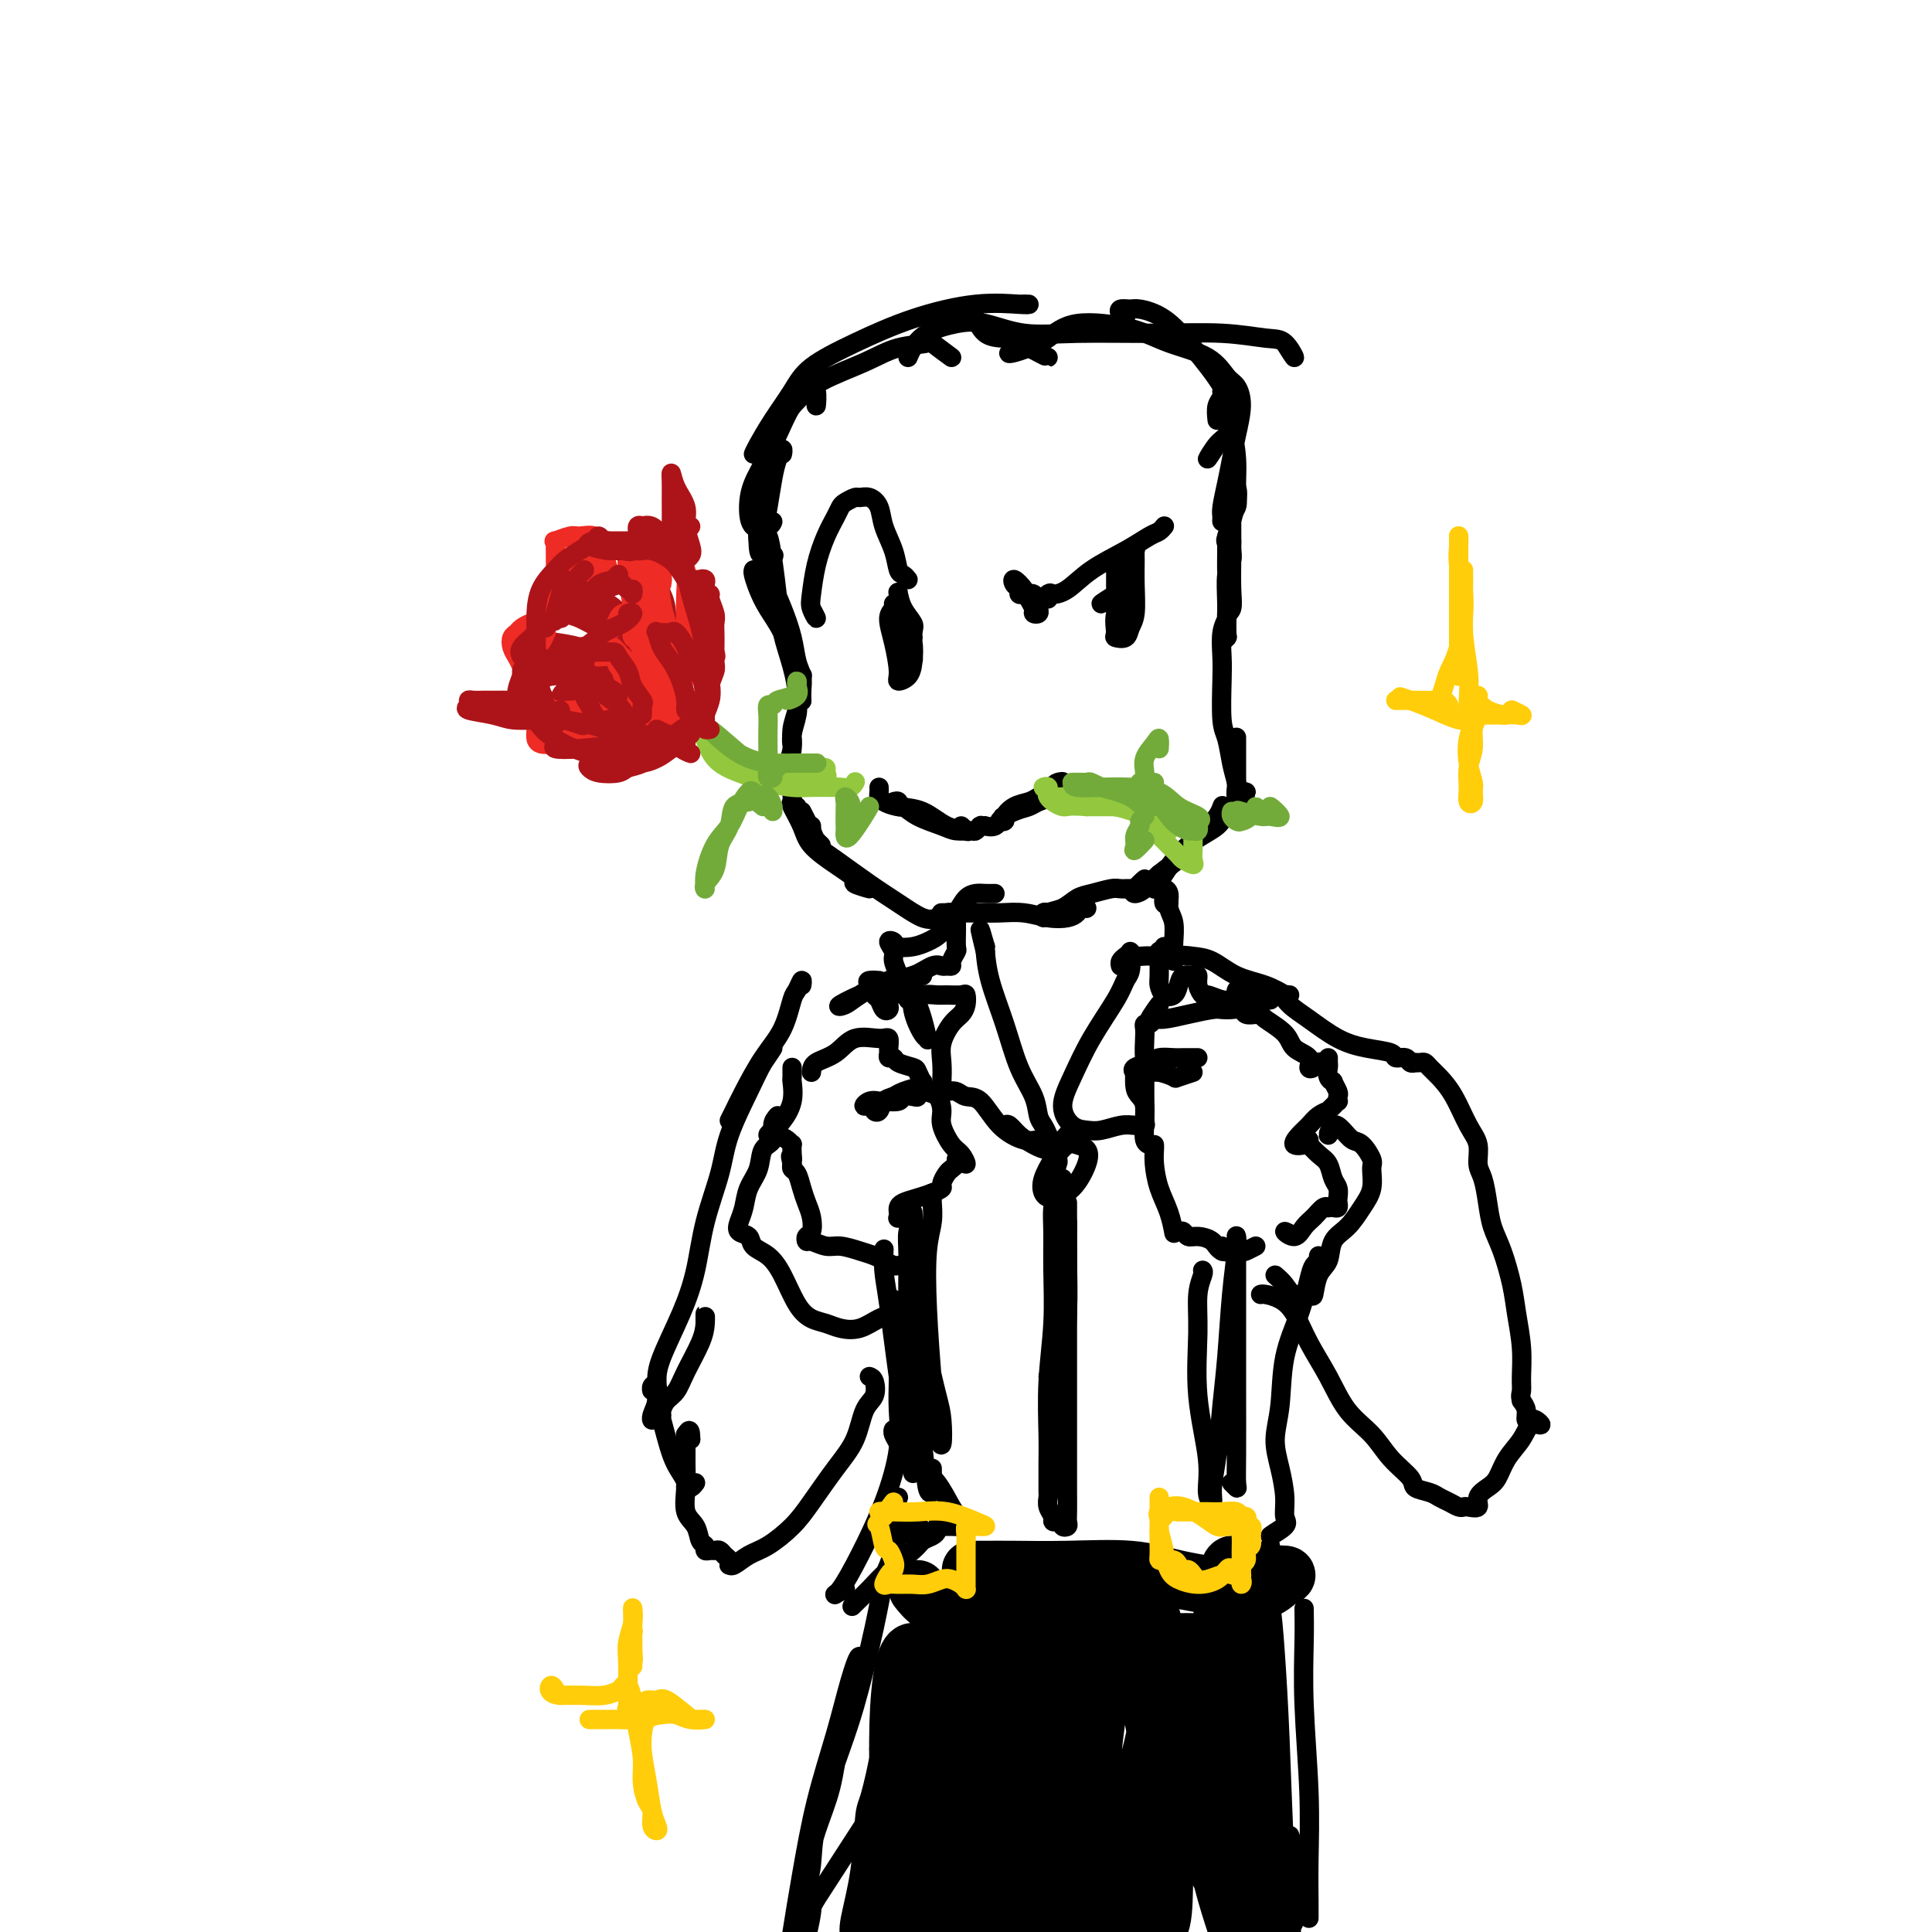 <svg viewBox='0 0 400 400' version='1.1' xmlns='http://www.w3.org/2000/svg' xmlns:xlink='http://www.w3.org/1999/xlink'><g fill='none' stroke='rgb(0,0,0)' stroke-width='4' stroke-linecap='round' stroke-linejoin='round'><path d='M156,118c-0.073,0.174 -0.146,0.348 0,1c0.146,0.652 0.512,1.781 1,3c0.488,1.219 1.097,2.527 2,4c0.903,1.473 2.099,3.113 3,5c0.901,1.887 1.507,4.023 2,6c0.493,1.977 0.871,3.794 1,5c0.129,1.206 0.007,1.799 0,2c-0.007,0.201 0.100,0.008 0,-1c-0.100,-1.008 -0.408,-2.831 -1,-5c-0.592,-2.169 -1.469,-4.684 -2,-7c-0.531,-2.316 -0.718,-4.434 -1,-7c-0.282,-2.566 -0.661,-5.579 -1,-8c-0.339,-2.421 -0.639,-4.249 -1,-5c-0.361,-0.751 -0.785,-0.426 -1,0c-0.215,0.426 -0.223,0.952 0,2c0.223,1.048 0.675,2.619 1,4c0.325,1.381 0.522,2.571 1,4c0.478,1.429 1.238,3.096 2,5c0.762,1.904 1.525,4.045 2,6c0.475,1.955 0.663,3.725 1,5c0.337,1.275 0.822,2.054 1,3c0.178,0.946 0.048,2.058 0,3c-0.048,0.942 -0.013,1.715 0,2c0.013,0.285 0.004,0.081 0,0c-0.004,-0.081 -0.002,-0.041 0,0'/><path d='M166,140c0.111,-0.152 0.222,-0.305 0,0c-0.222,0.305 -0.777,1.067 -1,2c-0.223,0.933 -0.112,2.035 0,3c0.112,0.965 0.226,1.792 0,3c-0.226,1.208 -0.793,2.798 -1,4c-0.207,1.202 -0.056,2.016 0,2c0.056,-0.016 0.016,-0.862 0,-1c-0.016,-0.138 -0.008,0.431 0,1'/><path d='M166,145c-0.455,-0.131 -0.910,-0.262 -1,0c-0.090,0.262 0.185,0.919 0,2c-0.185,1.081 -0.830,2.588 -1,4c-0.170,1.412 0.134,2.729 0,4c-0.134,1.271 -0.706,2.495 -1,4c-0.294,1.505 -0.310,3.290 0,3c0.310,-0.290 0.946,-2.654 1,-3c0.054,-0.346 -0.473,1.327 -1,3'/><path d='M163,159c0.425,0.340 0.850,0.679 1,1c0.150,0.321 0.024,0.622 0,1c-0.024,0.378 0.056,0.833 0,1c-0.056,0.167 -0.246,0.045 0,0c0.246,-0.045 0.927,-0.013 1,0c0.073,0.013 -0.464,0.006 -1,0'/><path d='M182,163c0.015,0.332 0.029,0.664 0,1c-0.029,0.336 -0.102,0.675 0,1c0.102,0.325 0.378,0.637 1,1c0.622,0.363 1.590,0.778 3,1c1.410,0.222 3.263,0.251 5,1c1.737,0.749 3.358,2.217 5,3c1.642,0.783 3.306,0.880 4,1c0.694,0.120 0.418,0.263 0,0c-0.418,-0.263 -0.976,-0.932 -1,-1c-0.024,-0.068 0.488,0.466 1,1'/><path d='M185,166c0.438,-0.126 0.876,-0.251 1,0c0.124,0.251 -0.067,0.880 0,1c0.067,0.120 0.393,-0.269 1,0c0.607,0.269 1.496,1.198 3,2c1.504,0.802 3.622,1.479 5,2c1.378,0.521 2.016,0.886 3,1c0.984,0.114 2.315,-0.022 3,0c0.685,0.022 0.724,0.202 1,0c0.276,-0.202 0.790,-0.787 1,-1c0.210,-0.213 0.115,-0.056 0,0c-0.115,0.056 -0.251,0.009 0,0c0.251,-0.009 0.889,0.020 1,0c0.111,-0.020 -0.304,-0.089 0,0c0.304,0.089 1.326,0.335 2,0c0.674,-0.335 0.998,-1.253 2,-2c1.002,-0.747 2.682,-1.324 4,-2c1.318,-0.676 2.274,-1.450 3,-2c0.726,-0.550 1.222,-0.877 2,-1c0.778,-0.123 1.839,-0.044 2,0c0.161,0.044 -0.579,0.052 -1,0c-0.421,-0.052 -0.523,-0.165 -1,0c-0.477,0.165 -1.328,0.608 -2,1c-0.672,0.392 -1.165,0.733 -2,1c-0.835,0.267 -2.011,0.461 -3,1c-0.989,0.539 -1.791,1.423 -2,2c-0.209,0.577 0.174,0.848 0,1c-0.174,0.152 -0.907,0.186 -1,0c-0.093,-0.186 0.453,-0.593 1,-1'/><path d='M208,169c-1.406,0.594 0.579,-0.422 2,-1c1.421,-0.578 2.278,-0.719 3,-1c0.722,-0.281 1.310,-0.704 2,-1c0.690,-0.296 1.482,-0.467 2,-1c0.518,-0.533 0.760,-1.427 1,-2c0.240,-0.573 0.477,-0.824 1,-1c0.523,-0.176 1.333,-0.278 1,0c-0.333,0.278 -1.809,0.937 -2,1c-0.191,0.063 0.905,-0.468 2,-1'/><path d='M217,124c-0.331,-0.030 -0.662,-0.061 -1,0c-0.338,0.061 -0.682,0.212 -1,0c-0.318,-0.212 -0.611,-0.788 -1,-1c-0.389,-0.212 -0.874,-0.060 -1,0c-0.126,0.060 0.107,0.028 0,0c-0.107,-0.028 -0.552,-0.051 -1,0c-0.448,0.051 -0.898,0.177 -1,0c-0.102,-0.177 0.143,-0.658 0,-1c-0.143,-0.342 -0.675,-0.544 -1,-1c-0.325,-0.456 -0.442,-1.166 0,-1c0.442,0.166 1.443,1.208 2,2c0.557,0.792 0.671,1.334 1,2c0.329,0.666 0.872,1.458 1,2c0.128,0.542 -0.159,0.836 0,1c0.159,0.164 0.764,0.198 1,0c0.236,-0.198 0.102,-0.628 0,-1c-0.102,-0.372 -0.172,-0.687 0,-1c0.172,-0.313 0.585,-0.623 1,-1c0.415,-0.377 0.833,-0.822 1,-1c0.167,-0.178 0.084,-0.089 0,0'/><path d='M217,123c0.565,-0.454 0.476,-0.090 1,0c0.524,0.090 1.660,-0.094 3,-1c1.340,-0.906 2.885,-2.534 5,-4c2.115,-1.466 4.801,-2.771 7,-4c2.199,-1.229 3.910,-2.382 5,-3c1.090,-0.618 1.560,-0.702 2,-1c0.440,-0.298 0.849,-0.811 1,-1c0.151,-0.189 0.043,-0.054 0,0c-0.043,0.054 -0.022,0.027 0,0'/><path d='M231,119c0.000,-0.439 0.001,-0.878 0,-1c-0.001,-0.122 -0.002,0.072 0,1c0.002,0.928 0.007,2.590 0,4c-0.007,1.410 -0.027,2.568 0,4c0.027,1.432 0.102,3.137 0,4c-0.102,0.863 -0.381,0.882 0,1c0.381,0.118 1.423,0.334 2,0c0.577,-0.334 0.690,-1.217 1,-2c0.310,-0.783 0.816,-1.465 1,-3c0.184,-1.535 0.046,-3.922 0,-6c-0.046,-2.078 0.000,-3.847 0,-5c-0.000,-1.153 -0.046,-1.689 0,-2c0.046,-0.311 0.184,-0.398 0,0c-0.184,0.398 -0.692,1.280 -1,3c-0.308,1.720 -0.418,4.277 -1,6c-0.582,1.723 -1.635,2.610 -2,4c-0.365,1.390 -0.042,3.282 0,4c0.042,0.718 -0.198,0.263 0,0c0.198,-0.263 0.835,-0.334 1,-1c0.165,-0.666 -0.143,-1.927 0,-3c0.143,-1.073 0.735,-1.957 1,-3c0.265,-1.043 0.201,-2.246 0,-3c-0.201,-0.754 -0.540,-1.058 -1,-1c-0.460,0.058 -1.041,0.480 -1,1c0.041,0.520 0.703,1.140 0,2c-0.703,0.860 -2.772,1.960 -3,2c-0.228,0.040 1.386,-0.980 3,-2'/><path d='M188,120c-0.325,-0.398 -0.650,-0.795 -1,-1c-0.350,-0.205 -0.726,-0.216 -1,-1c-0.274,-0.784 -0.444,-2.339 -1,-4c-0.556,-1.661 -1.496,-3.427 -2,-5c-0.504,-1.573 -0.573,-2.954 -1,-4c-0.427,-1.046 -1.214,-1.756 -2,-2c-0.786,-0.244 -1.572,-0.022 -2,0c-0.428,0.022 -0.499,-0.155 -1,0c-0.501,0.155 -1.433,0.644 -2,1c-0.567,0.356 -0.768,0.581 -1,1c-0.232,0.419 -0.494,1.031 -1,2c-0.506,0.969 -1.255,2.293 -2,4c-0.745,1.707 -1.484,3.797 -2,6c-0.516,2.203 -0.808,4.518 -1,6c-0.192,1.482 -0.282,2.130 0,3c0.282,0.870 0.938,1.963 1,2c0.062,0.037 -0.469,-0.981 -1,-2'/><path d='M185,125c0.134,0.304 0.269,0.607 0,1c-0.269,0.393 -0.941,0.874 -1,2c-0.059,1.126 0.496,2.896 1,5c0.504,2.104 0.959,4.541 1,6c0.041,1.459 -0.332,1.941 0,2c0.332,0.059 1.368,-0.303 2,-1c0.632,-0.697 0.859,-1.729 1,-3c0.141,-1.271 0.195,-2.782 0,-4c-0.195,-1.218 -0.641,-2.144 -1,-3c-0.359,-0.856 -0.632,-1.643 -1,-3c-0.368,-1.357 -0.830,-3.284 -1,-4c-0.170,-0.716 -0.046,-0.222 0,0c0.046,0.222 0.015,0.172 0,1c-0.015,0.828 -0.015,2.535 0,4c0.015,1.465 0.046,2.687 0,4c-0.046,1.313 -0.170,2.716 0,4c0.170,1.284 0.634,2.450 1,3c0.366,0.550 0.636,0.486 1,0c0.364,-0.486 0.823,-1.392 1,-2c0.177,-0.608 0.072,-0.916 0,-2c-0.072,-1.084 -0.110,-2.943 0,-4c0.110,-1.057 0.369,-1.312 0,-2c-0.369,-0.688 -1.366,-1.811 -2,-3c-0.634,-1.189 -0.904,-2.446 -1,-3c-0.096,-0.554 -0.017,-0.405 0,0c0.017,0.405 -0.026,1.067 0,2c0.026,0.933 0.122,2.136 0,3c-0.122,0.864 -0.464,1.390 0,2c0.464,0.610 1.732,1.305 3,2'/><path d='M189,132c0.000,1.167 -1.500,-0.417 -3,-2'/><path d='M256,101c-0.061,-0.131 -0.121,-0.262 0,0c0.121,0.262 0.425,0.915 0,3c-0.425,2.085 -1.578,5.600 -2,7c-0.422,1.400 -0.114,0.685 0,2c0.114,1.315 0.032,4.662 0,5c-0.032,0.338 -0.016,-2.331 0,-5'/><path d='M255,103c0.001,0.525 0.001,1.051 0,2c-0.001,0.949 -0.005,2.322 0,4c0.005,1.678 0.018,3.662 0,6c-0.018,2.338 -0.067,5.029 0,7c0.067,1.971 0.249,3.223 0,4c-0.249,0.777 -0.928,1.079 -1,1c-0.072,-0.079 0.464,-0.540 1,-1'/><path d='M255,112c-0.031,0.674 -0.061,1.347 0,2c0.061,0.653 0.214,1.284 0,2c-0.214,0.716 -0.794,1.517 -1,3c-0.206,1.483 -0.039,3.649 0,6c0.039,2.351 -0.051,4.888 0,6c0.051,1.112 0.245,0.799 0,1c-0.245,0.201 -0.927,0.914 -1,1c-0.073,0.086 0.464,-0.457 1,-1'/><path d='M254,128c-0.030,-0.479 -0.060,-0.958 0,-1c0.060,-0.042 0.212,0.352 0,1c-0.212,0.648 -0.786,1.550 -1,3c-0.214,1.450 -0.069,3.448 0,5c0.069,1.552 0.060,2.658 0,5c-0.060,2.342 -0.171,5.918 0,8c0.171,2.082 0.625,2.669 1,4c0.375,1.331 0.672,3.406 1,5c0.328,1.594 0.686,2.705 1,4c0.314,1.295 0.585,2.772 1,3c0.415,0.228 0.976,-0.792 1,-1c0.024,-0.208 -0.488,0.396 -1,1'/><path d='M256,153c0.000,-0.311 0.000,-0.621 0,0c-0.000,0.621 -0.001,2.174 0,3c0.001,0.826 0.004,0.924 0,2c-0.004,1.076 -0.014,3.128 0,4c0.014,0.872 0.052,0.563 0,1c-0.052,0.437 -0.194,1.619 0,2c0.194,0.381 0.725,-0.040 1,0c0.275,0.040 0.295,0.541 0,1c-0.295,0.459 -0.906,0.875 -1,1c-0.094,0.125 0.330,-0.043 0,0c-0.330,0.043 -1.414,0.296 -2,1c-0.586,0.704 -0.674,1.860 -2,3c-1.326,1.140 -3.888,2.264 -6,4c-2.112,1.736 -3.772,4.084 -5,6c-1.228,1.916 -2.023,3.400 -2,3c0.023,-0.400 0.864,-2.686 1,-3c0.136,-0.314 -0.432,1.343 -1,3'/><path d='M253,167c0.065,-0.175 0.130,-0.351 0,0c-0.130,0.351 -0.454,1.227 -1,2c-0.546,0.773 -1.315,1.443 -2,2c-0.685,0.557 -1.287,1.001 -2,2c-0.713,0.999 -1.538,2.554 -3,4c-1.462,1.446 -3.560,2.785 -5,4c-1.440,1.215 -2.223,2.306 -3,3c-0.777,0.694 -1.548,0.990 -2,1c-0.452,0.010 -0.583,-0.267 0,-1c0.583,-0.733 1.881,-1.924 2,-2c0.119,-0.076 -0.940,0.962 -2,2'/><path d='M165,167c0.322,0.661 0.643,1.323 1,2c0.357,0.677 0.749,1.370 1,2c0.251,0.630 0.360,1.199 1,2c0.640,0.801 1.813,1.836 2,2c0.188,0.164 -0.610,-0.544 -1,-1c-0.390,-0.456 -0.374,-0.661 -1,-2c-0.626,-1.339 -1.893,-3.811 -2,-4c-0.107,-0.189 0.947,1.906 2,4'/><path d='M164,165c0.053,0.405 0.106,0.811 0,1c-0.106,0.189 -0.370,0.163 0,1c0.370,0.837 1.374,2.539 2,4c0.626,1.461 0.875,2.683 2,4c1.125,1.317 3.128,2.729 5,4c1.872,1.271 3.615,2.403 4,3c0.385,0.597 -0.589,0.661 0,1c0.589,0.339 2.740,0.954 3,1c0.260,0.046 -1.370,-0.477 -3,-1'/><path d='M168,171c0.010,0.355 0.020,0.709 0,1c-0.020,0.291 -0.072,0.517 0,1c0.072,0.483 0.266,1.223 1,2c0.734,0.777 2.006,1.593 4,3c1.994,1.407 4.709,3.407 7,5c2.291,1.593 4.160,2.781 6,4c1.840,1.219 3.653,2.470 5,3c1.347,0.530 2.227,0.338 3,0c0.773,-0.338 1.439,-0.822 2,-1c0.561,-0.178 1.017,-0.051 1,0c-0.017,0.051 -0.509,0.025 -1,0'/><path d='M195,189c-0.102,-0.000 -0.205,-0.000 0,0c0.205,0.000 0.717,0.000 1,0c0.283,-0.000 0.335,-0.001 1,0c0.665,0.001 1.941,0.004 3,0c1.059,-0.004 1.901,-0.014 3,0c1.099,0.014 2.455,0.054 4,0c1.545,-0.054 3.278,-0.201 5,0c1.722,0.201 3.433,0.749 5,1c1.567,0.251 2.990,0.207 4,0c1.010,-0.207 1.608,-0.575 2,-1c0.392,-0.425 0.579,-0.908 1,-1c0.421,-0.092 1.075,0.206 1,0c-0.075,-0.206 -0.879,-0.916 -1,-1c-0.121,-0.084 0.439,0.458 1,1'/><path d='M217,189c0.110,0.037 0.220,0.075 0,0c-0.220,-0.075 -0.772,-0.261 -1,0c-0.228,0.261 -0.134,0.971 0,1c0.134,0.029 0.309,-0.623 1,-1c0.691,-0.377 1.900,-0.479 3,-1c1.100,-0.521 2.093,-1.460 3,-2c0.907,-0.540 1.728,-0.681 3,-1c1.272,-0.319 2.996,-0.818 4,-1c1.004,-0.182 1.288,-0.049 2,0c0.712,0.049 1.851,0.013 2,0c0.149,-0.013 -0.691,-0.004 -1,0c-0.309,0.004 -0.088,0.001 0,0c0.088,-0.001 0.044,-0.001 0,0'/><path d='M157,112c-0.089,-0.812 -0.179,-1.624 0,-2c0.179,-0.376 0.626,-0.316 1,-1c0.374,-0.684 0.675,-2.112 1,-4c0.325,-1.888 0.676,-4.235 1,-6c0.324,-1.765 0.623,-2.947 1,-4c0.377,-1.053 0.832,-1.976 1,-2c0.168,-0.024 0.048,0.850 0,1c-0.048,0.150 -0.024,-0.425 0,-1'/><path d='M160,115c0.197,-0.010 0.394,-0.020 0,0c-0.394,0.020 -1.379,0.069 -2,0c-0.621,-0.069 -0.880,-0.255 -1,-2c-0.120,-1.745 -0.102,-5.050 0,-8c0.102,-2.950 0.289,-5.546 1,-8c0.711,-2.454 1.946,-4.766 3,-7c1.054,-2.234 1.929,-4.389 3,-6c1.071,-1.611 2.340,-2.678 3,-3c0.660,-0.322 0.713,0.099 1,0c0.287,-0.099 0.808,-0.719 1,0c0.192,0.719 0.055,2.777 0,3c-0.055,0.223 -0.027,-1.388 0,-3'/><path d='M160,108c-0.116,0.332 -0.233,0.665 -1,1c-0.767,0.335 -2.186,0.673 -3,0c-0.814,-0.673 -1.023,-2.356 -1,-4c0.023,-1.644 0.276,-3.247 1,-5c0.724,-1.753 1.917,-3.655 3,-6c1.083,-2.345 2.054,-5.133 3,-7c0.946,-1.867 1.866,-2.815 3,-4c1.134,-1.185 2.481,-2.608 5,-4c2.519,-1.392 6.209,-2.752 9,-4c2.791,-1.248 4.681,-2.384 7,-3c2.319,-0.616 5.065,-0.711 6,-1c0.935,-0.289 0.059,-0.770 1,0c0.941,0.770 3.697,2.791 4,3c0.303,0.209 -1.849,-1.396 -4,-3'/><path d='M156,94c0.186,-0.429 0.372,-0.858 1,-2c0.628,-1.142 1.698,-2.998 3,-5c1.302,-2.002 2.837,-4.152 4,-6c1.163,-1.848 1.954,-3.395 4,-5c2.046,-1.605 5.348,-3.267 9,-5c3.652,-1.733 7.652,-3.536 12,-5c4.348,-1.464 9.042,-2.588 13,-3c3.958,-0.412 7.181,-0.111 9,0c1.819,0.111 2.234,0.032 2,0c-0.234,-0.032 -1.117,-0.016 -2,0'/><path d='M188,74c0.229,-0.562 0.458,-1.124 1,-2c0.542,-0.876 1.396,-2.067 3,-3c1.604,-0.933 3.959,-1.609 6,-2c2.041,-0.391 3.767,-0.498 6,0c2.233,0.498 4.971,1.601 8,2c3.029,0.399 6.347,0.093 11,0c4.653,-0.093 10.639,0.027 16,0c5.361,-0.027 10.097,-0.201 14,0c3.903,0.201 6.974,0.775 9,1c2.026,0.225 3.007,0.099 4,1c0.993,0.901 1.998,2.829 2,3c0.002,0.171 -0.999,-1.414 -2,-3'/><path d='M233,66c-0.370,-0.308 -0.740,-0.615 -1,-1c-0.260,-0.385 -0.410,-0.847 0,-1c0.410,-0.153 1.380,0.005 2,0c0.620,-0.005 0.888,-0.172 2,0c1.112,0.172 3.066,0.683 5,2c1.934,1.317 3.848,3.439 6,6c2.152,2.561 4.543,5.561 6,8c1.457,2.439 1.979,4.316 2,6c0.021,1.684 -0.458,3.173 -1,4c-0.542,0.827 -1.146,0.992 -2,2c-0.854,1.008 -1.958,2.859 -2,3c-0.042,0.141 0.979,-1.430 2,-3'/><path d='M252,87c-0.120,-1.080 -0.240,-2.161 0,-3c0.240,-0.839 0.839,-1.437 1,-2c0.161,-0.563 -0.115,-1.092 0,-1c0.115,0.092 0.621,0.805 1,2c0.379,1.195 0.631,2.873 1,5c0.369,2.127 0.855,4.704 1,7c0.145,2.296 -0.052,4.311 0,6c0.052,1.689 0.353,3.051 0,4c-0.353,0.949 -1.360,1.483 -2,2c-0.640,0.517 -0.915,1.017 -1,1c-0.085,-0.017 0.018,-0.550 0,-1c-0.018,-0.450 -0.158,-0.815 0,-2c0.158,-1.185 0.614,-3.189 1,-5c0.386,-1.811 0.701,-3.428 1,-5c0.299,-1.572 0.583,-3.099 1,-5c0.417,-1.901 0.966,-4.174 1,-6c0.034,-1.826 -0.449,-3.203 -1,-4c-0.551,-0.797 -1.171,-1.015 -2,-2c-0.829,-0.985 -1.866,-2.738 -4,-4c-2.134,-1.262 -5.365,-2.034 -8,-3c-2.635,-0.966 -4.673,-2.126 -8,-3c-3.327,-0.874 -7.941,-1.463 -11,-1c-3.059,0.463 -4.562,1.976 -6,3c-1.438,1.024 -2.811,1.559 -4,2c-1.189,0.441 -2.194,0.788 -3,1c-0.806,0.212 -1.412,0.289 -1,0c0.412,-0.289 1.842,-0.943 3,-1c1.158,-0.057 2.042,0.485 3,1c0.958,0.515 1.988,1.004 2,1c0.012,-0.004 -0.994,-0.502 -2,-1'/><path d='M213,70c-0.076,-0.007 -0.153,-0.015 -1,0c-0.847,0.015 -2.466,0.052 -4,0c-1.534,-0.052 -2.983,-0.194 -4,-1c-1.017,-0.806 -1.603,-2.278 -2,-3c-0.397,-0.722 -0.607,-0.694 -1,-1c-0.393,-0.306 -0.969,-0.944 -1,-1c-0.031,-0.056 0.485,0.472 1,1'/><path d='M273,220c0.077,-0.100 0.154,-0.200 0,0c-0.154,0.200 -0.538,0.700 -1,1c-0.462,0.300 -1.000,0.399 -1,0c-0.000,-0.399 0.538,-1.297 0,-2c-0.538,-0.703 -2.153,-1.212 -3,-2c-0.847,-0.788 -0.926,-1.855 -2,-3c-1.074,-1.145 -3.144,-2.369 -4,-3c-0.856,-0.631 -0.500,-0.670 -1,-1c-0.500,-0.330 -1.857,-0.951 -2,-1c-0.143,-0.049 0.929,0.476 2,1'/><path d='M261,210c-0.214,-0.030 -0.428,-0.060 -1,0c-0.572,0.060 -1.502,0.212 -2,0c-0.498,-0.212 -0.564,-0.786 -1,-1c-0.436,-0.214 -1.241,-0.067 -2,0c-0.759,0.067 -1.474,0.056 -2,0c-0.526,-0.056 -0.865,-0.155 -2,0c-1.135,0.155 -3.066,0.564 -5,1c-1.934,0.436 -3.872,0.899 -5,1c-1.128,0.101 -1.447,-0.158 -2,0c-0.553,0.158 -1.341,0.735 -1,0c0.341,-0.735 1.812,-2.781 2,-3c0.188,-0.219 -0.906,1.391 -2,3'/><path d='M240,211c-0.340,-0.119 -0.679,-0.238 -1,0c-0.321,0.238 -0.623,0.833 -1,1c-0.377,0.167 -0.831,-0.095 -1,0c-0.169,0.095 -0.055,0.547 0,1c0.055,0.453 0.051,0.906 0,2c-0.051,1.094 -0.148,2.829 0,4c0.148,1.171 0.540,1.777 1,2c0.460,0.223 0.989,0.064 1,0c0.011,-0.064 -0.494,-0.032 -1,0'/><path d='M238,220c0.036,0.302 0.073,0.604 0,1c-0.073,0.396 -0.255,0.886 0,1c0.255,0.114 0.947,-0.149 2,0c1.053,0.149 2.468,0.710 3,1c0.532,0.290 0.182,0.309 1,0c0.818,-0.309 2.805,-0.945 3,-1c0.195,-0.055 -1.403,0.473 -3,1'/><path d='M248,219c-1.123,-0.007 -2.245,-0.013 -3,0c-0.755,0.013 -1.142,0.046 -2,0c-0.858,-0.046 -2.187,-0.170 -3,0c-0.813,0.170 -1.110,0.634 -2,1c-0.890,0.366 -2.373,0.634 -3,1c-0.627,0.366 -0.400,0.829 0,1c0.400,0.171 0.971,0.049 1,0c0.029,-0.049 -0.486,-0.024 -1,0'/><path d='M237,222c-0.001,0.368 -0.001,0.736 0,1c0.001,0.264 0.004,0.425 0,1c-0.004,0.575 -0.015,1.566 0,3c0.015,1.434 0.057,3.312 0,5c-0.057,1.688 -0.211,3.184 0,4c0.211,0.816 0.788,0.950 1,1c0.212,0.050 0.061,0.014 0,0c-0.061,-0.014 -0.030,-0.007 0,0'/><path d='M275,219c-0.009,0.361 -0.017,0.722 0,1c0.017,0.278 0.061,0.474 0,1c-0.061,0.526 -0.227,1.384 0,2c0.227,0.616 0.845,0.992 1,1c0.155,0.008 -0.154,-0.352 0,0c0.154,0.352 0.771,1.418 1,2c0.229,0.582 0.071,0.682 0,1c-0.071,0.318 -0.056,0.855 0,1c0.056,0.145 0.153,-0.103 0,0c-0.153,0.103 -0.555,0.555 -1,1c-0.445,0.445 -0.934,0.881 -1,1c-0.066,0.119 0.292,-0.080 0,0c-0.292,0.080 -1.232,0.438 -2,1c-0.768,0.562 -1.363,1.327 -2,2c-0.637,0.673 -1.315,1.252 -2,2c-0.685,0.748 -1.377,1.663 -1,2c0.377,0.337 1.822,0.096 2,0c0.178,-0.096 -0.911,-0.048 -2,0'/><path d='M271,236c0.046,0.473 0.092,0.945 0,1c-0.092,0.055 -0.322,-0.309 0,0c0.322,0.309 1.197,1.291 2,2c0.803,0.709 1.536,1.145 2,2c0.464,0.855 0.661,2.128 1,3c0.339,0.872 0.820,1.344 1,2c0.180,0.656 0.058,1.496 0,2c-0.058,0.504 -0.054,0.671 0,1c0.054,0.329 0.156,0.818 0,1c-0.156,0.182 -0.569,0.055 -1,0c-0.431,-0.055 -0.878,-0.038 -1,0c-0.122,0.038 0.081,0.096 0,0c-0.081,-0.096 -0.447,-0.345 -1,0c-0.553,0.345 -1.292,1.286 -2,2c-0.708,0.714 -1.386,1.202 -2,2c-0.614,0.798 -1.165,1.907 -2,2c-0.835,0.093 -1.953,-0.831 -2,-1c-0.047,-0.169 0.976,0.415 2,1'/><path d='M239,237c0.016,0.203 0.033,0.405 0,1c-0.033,0.595 -0.114,1.581 0,3c0.114,1.419 0.423,3.270 1,5c0.577,1.730 1.423,3.340 2,5c0.577,1.660 0.886,3.370 1,4c0.114,0.630 0.033,0.180 0,0c-0.033,-0.180 -0.016,-0.090 0,0'/><path d='M244,255c0.348,-0.117 0.697,-0.234 1,0c0.303,0.234 0.562,0.819 1,1c0.438,0.181 1.056,-0.043 2,0c0.944,0.043 2.214,0.351 3,1c0.786,0.649 1.087,1.638 2,2c0.913,0.362 2.438,0.098 3,0c0.562,-0.098 0.161,-0.028 0,0c-0.161,0.028 -0.080,0.014 0,0'/><path d='M253,258c-0.025,0.420 -0.050,0.840 0,1c0.050,0.160 0.176,0.059 1,0c0.824,-0.059 2.344,-0.078 3,0c0.656,0.078 0.446,0.252 1,0c0.554,-0.252 1.873,-0.929 2,-1c0.127,-0.071 -0.936,0.465 -2,1'/><path d='M168,222c0.055,-0.711 0.109,-1.422 1,-2c0.891,-0.578 2.617,-1.024 4,-2c1.383,-0.976 2.423,-2.483 4,-3c1.577,-0.517 3.689,-0.043 5,0c1.311,0.043 1.819,-0.343 2,0c0.181,0.343 0.035,1.415 0,2c-0.035,0.585 0.040,0.682 0,1c-0.040,0.318 -0.194,0.857 0,1c0.194,0.143 0.735,-0.111 1,0c0.265,0.111 0.253,0.588 1,1c0.747,0.412 2.254,0.759 3,1c0.746,0.241 0.732,0.375 1,1c0.268,0.625 0.818,1.740 1,2c0.182,0.260 -0.006,-0.337 0,0c0.006,0.337 0.204,1.606 0,2c-0.204,0.394 -0.812,-0.087 -1,0c-0.188,0.087 0.044,0.741 0,1c-0.044,0.259 -0.364,0.122 -1,0c-0.636,-0.122 -1.588,-0.230 -2,0c-0.412,0.230 -0.285,0.799 -1,1c-0.715,0.201 -2.274,0.035 -3,0c-0.726,-0.035 -0.620,0.060 -1,0c-0.380,-0.060 -1.246,-0.274 -2,0c-0.754,0.274 -1.395,1.035 -1,1c0.395,-0.035 1.827,-0.867 2,-1c0.173,-0.133 -0.914,0.434 -2,1'/><path d='M181,228c-0.007,-0.087 -0.014,-0.174 0,0c0.014,0.174 0.049,0.607 0,1c-0.049,0.393 -0.181,0.744 0,1c0.181,0.256 0.676,0.418 1,0c0.324,-0.418 0.477,-1.415 1,-2c0.523,-0.585 1.414,-0.758 2,-1c0.586,-0.242 0.865,-0.553 2,-1c1.135,-0.447 3.126,-1.030 4,-1c0.874,0.030 0.632,0.673 1,1c0.368,0.327 1.344,0.338 2,1c0.656,0.662 0.990,1.976 1,3c0.010,1.024 -0.303,1.758 0,3c0.303,1.242 1.222,2.990 2,4c0.778,1.010 1.415,1.281 2,2c0.585,0.719 1.119,1.886 1,2c-0.119,0.114 -0.891,-0.825 -1,-1c-0.109,-0.175 0.446,0.412 1,1'/><path d='M198,240c0.092,0.325 0.184,0.650 0,1c-0.184,0.350 -0.643,0.724 -1,1c-0.357,0.276 -0.612,0.455 -1,1c-0.388,0.545 -0.909,1.455 -1,2c-0.091,0.545 0.249,0.723 0,1c-0.249,0.277 -1.086,0.651 -2,1c-0.914,0.349 -1.905,0.671 -3,1c-1.095,0.329 -2.295,0.664 -3,1c-0.705,0.336 -0.917,0.674 -1,1c-0.083,0.326 -0.039,0.640 0,1c0.039,0.360 0.072,0.767 0,1c-0.072,0.233 -0.250,0.294 0,0c0.250,-0.294 0.929,-0.941 1,-1c0.071,-0.059 -0.464,0.471 -1,1'/><path d='M189,251c0.033,0.607 0.065,1.214 0,2c-0.065,0.786 -0.228,1.749 0,2c0.228,0.251 0.846,-0.212 1,0c0.154,0.212 -0.158,1.099 0,2c0.158,0.901 0.785,1.814 1,2c0.215,0.186 0.017,-0.357 0,0c-0.017,0.357 0.146,1.612 0,2c-0.146,0.388 -0.602,-0.091 -1,0c-0.398,0.091 -0.740,0.754 -1,1c-0.260,0.246 -0.439,0.077 -1,0c-0.561,-0.077 -1.503,-0.062 -2,0c-0.497,0.062 -0.549,0.170 -1,0c-0.451,-0.170 -1.303,-0.619 -2,-1c-0.697,-0.381 -1.241,-0.695 -2,-1c-0.759,-0.305 -1.734,-0.603 -3,-1c-1.266,-0.397 -2.824,-0.894 -4,-1c-1.176,-0.106 -1.972,0.181 -3,0c-1.028,-0.181 -2.289,-0.828 -3,-1c-0.711,-0.172 -0.873,0.131 -1,0c-0.127,-0.131 -0.219,-0.695 0,-1c0.219,-0.305 0.750,-0.351 1,-1c0.250,-0.649 0.221,-1.900 0,-3c-0.221,-1.100 -0.634,-2.049 -1,-3c-0.366,-0.951 -0.686,-1.904 -1,-3c-0.314,-1.096 -0.623,-2.333 -1,-3c-0.377,-0.667 -0.822,-0.762 -1,-1c-0.178,-0.238 -0.089,-0.619 0,-1'/><path d='M164,241c-0.619,-2.674 -0.168,-1.360 0,-1c0.168,0.360 0.052,-0.233 0,-1c-0.052,-0.767 -0.041,-1.708 0,-2c0.041,-0.292 0.112,0.066 0,0c-0.112,-0.066 -0.406,-0.556 -1,-1c-0.594,-0.444 -1.488,-0.841 -2,-1c-0.512,-0.159 -0.641,-0.078 -1,0c-0.359,0.078 -0.947,0.154 -1,0c-0.053,-0.154 0.431,-0.536 1,-1c0.569,-0.464 1.224,-1.009 2,-2c0.776,-0.991 1.672,-2.429 2,-4c0.328,-1.571 0.088,-3.277 0,-4c-0.088,-0.723 -0.024,-0.464 0,-1c0.024,-0.536 0.007,-1.867 0,-2c-0.007,-0.133 -0.003,0.934 0,2'/><path d='M198,189c0.001,0.203 0.001,0.407 0,1c-0.001,0.593 -0.004,1.577 0,2c0.004,0.423 0.016,0.285 0,1c-0.016,0.715 -0.060,2.282 0,3c0.060,0.718 0.224,0.585 0,1c-0.224,0.415 -0.835,1.377 -1,2c-0.165,0.623 0.116,0.906 0,1c-0.116,0.094 -0.629,-0.002 -1,0c-0.371,0.002 -0.599,0.101 -1,0c-0.401,-0.101 -0.974,-0.402 -2,0c-1.026,0.402 -2.504,1.508 -4,2c-1.496,0.492 -3.010,0.372 -5,1c-1.990,0.628 -4.456,2.005 -6,3c-1.544,0.995 -2.166,1.607 -3,2c-0.834,0.393 -1.878,0.567 -1,0c0.878,-0.567 3.680,-1.876 4,-2c0.320,-0.124 -1.840,0.938 -4,2'/><path d='M242,187c-0.431,0.193 -0.863,0.387 -1,0c-0.137,-0.387 0.020,-1.354 0,-2c-0.020,-0.646 -0.216,-0.972 0,-1c0.216,-0.028 0.842,0.243 1,1c0.158,0.757 -0.154,2.001 0,3c0.154,0.999 0.775,1.752 1,3c0.225,1.248 0.054,2.989 0,4c-0.054,1.011 0.007,1.291 0,2c-0.007,0.709 -0.083,1.846 0,2c0.083,0.154 0.324,-0.675 1,-1c0.676,-0.325 1.786,-0.146 3,0c1.214,0.146 2.530,0.260 4,1c1.470,0.740 3.092,2.107 5,3c1.908,0.893 4.102,1.311 6,2c1.898,0.689 3.498,1.649 4,2c0.502,0.351 -0.096,0.095 0,0c0.096,-0.095 0.884,-0.027 1,0c0.116,0.027 -0.442,0.014 -1,0'/><path d='M240,197c0.001,1.211 0.002,2.423 0,2c-0.002,-0.423 -0.008,-2.480 0,-2c0.008,0.480 0.030,3.496 0,5c-0.030,1.504 -0.111,1.495 0,2c0.111,0.505 0.414,1.523 1,2c0.586,0.477 1.453,0.414 2,0c0.547,-0.414 0.773,-1.177 1,-2c0.227,-0.823 0.457,-1.705 1,-2c0.543,-0.295 1.401,-0.003 2,0c0.599,0.003 0.941,-0.282 1,0c0.059,0.282 -0.164,1.133 0,2c0.164,0.867 0.715,1.750 1,2c0.285,0.250 0.304,-0.133 1,0c0.696,0.133 2.068,0.783 3,1c0.932,0.217 1.424,0.002 2,0c0.576,-0.002 1.238,0.210 2,0c0.762,-0.210 1.626,-0.842 2,-1c0.374,-0.158 0.258,0.159 0,0c-0.258,-0.159 -0.658,-0.793 -1,-1c-0.342,-0.207 -0.628,0.014 -1,0c-0.372,-0.014 -0.832,-0.261 -1,0c-0.168,0.261 -0.045,1.032 0,1c0.045,-0.032 0.013,-0.866 0,-1c-0.013,-0.134 -0.006,0.433 0,1'/><path d='M191,202c-0.859,-0.114 -1.719,-0.227 -2,0c-0.281,0.227 0.016,0.796 0,2c-0.016,1.204 -0.346,3.044 0,5c0.346,1.956 1.369,4.027 2,5c0.631,0.973 0.870,0.846 1,1c0.130,0.154 0.151,0.587 0,0c-0.151,-0.587 -0.474,-2.193 -1,-4c-0.526,-1.807 -1.255,-3.813 -2,-5c-0.745,-1.187 -1.506,-1.555 -2,-2c-0.494,-0.445 -0.720,-0.967 -1,-1c-0.280,-0.033 -0.614,0.424 -1,1c-0.386,0.576 -0.824,1.272 -1,2c-0.176,0.728 -0.088,1.489 0,2c0.088,0.511 0.178,0.771 0,1c-0.178,0.229 -0.625,0.425 -1,0c-0.375,-0.425 -0.680,-1.473 -1,-2c-0.320,-0.527 -0.655,-0.533 -1,-1c-0.345,-0.467 -0.701,-1.393 -1,-2c-0.299,-0.607 -0.542,-0.894 0,-1c0.542,-0.106 1.869,-0.030 2,0c0.131,0.030 -0.935,0.015 -2,0'/><path d='M183,259c0.018,-0.339 0.036,-0.677 0,0c-0.036,0.677 -0.125,2.371 0,4c0.125,1.629 0.464,3.195 1,7c0.536,3.805 1.268,9.851 2,15c0.732,5.149 1.464,9.401 2,13c0.536,3.599 0.875,6.546 1,7c0.125,0.454 0.036,-1.585 0,-2c-0.036,-0.415 -0.018,0.792 0,2'/><path d='M193,247c-0.029,0.504 -0.057,1.009 0,2c0.057,0.991 0.200,2.470 0,4c-0.200,1.530 -0.744,3.112 -1,6c-0.256,2.888 -0.226,7.084 0,12c0.226,4.916 0.647,10.553 1,15c0.353,4.447 0.638,7.704 1,10c0.362,2.296 0.802,3.630 1,3c0.198,-0.630 0.156,-3.226 0,-5c-0.156,-1.774 -0.424,-2.726 -1,-5c-0.576,-2.274 -1.460,-5.869 -2,-9c-0.540,-3.131 -0.737,-5.797 -1,-9c-0.263,-3.203 -0.592,-6.942 -1,-10c-0.408,-3.058 -0.894,-5.434 -1,-7c-0.106,-1.566 0.170,-2.323 0,-2c-0.170,0.323 -0.785,1.727 -1,3c-0.215,1.273 -0.031,2.415 0,5c0.031,2.585 -0.093,6.612 0,11c0.093,4.388 0.403,9.138 1,14c0.597,4.862 1.480,9.835 2,14c0.520,4.165 0.675,7.522 1,9c0.325,1.478 0.819,1.077 1,1c0.181,-0.077 0.049,0.172 0,-1c-0.049,-1.172 -0.014,-3.763 0,-4c0.014,-0.237 0.007,1.882 0,4'/><path d='M249,263c0.118,0.131 0.236,0.263 0,1c-0.236,0.737 -0.824,2.081 -1,4c-0.176,1.919 0.062,4.415 0,8c-0.062,3.585 -0.424,8.261 0,13c0.424,4.739 1.633,9.543 2,13c0.367,3.457 -0.109,5.569 0,7c0.109,1.431 0.803,2.182 1,2c0.197,-0.182 -0.102,-1.297 0,-3c0.102,-1.703 0.605,-3.992 1,-7c0.395,-3.008 0.680,-6.733 1,-10c0.320,-3.267 0.674,-6.077 1,-10c0.326,-3.923 0.623,-8.960 1,-13c0.377,-4.040 0.833,-7.084 1,-9c0.167,-1.916 0.045,-2.704 0,-3c-0.045,-0.296 -0.012,-0.100 0,1c0.012,1.100 0.003,3.103 0,6c-0.003,2.897 0.000,6.686 0,11c-0.000,4.314 -0.005,9.151 0,14c0.005,4.849 0.018,9.708 0,13c-0.018,3.292 -0.067,5.016 0,6c0.067,0.984 0.249,1.226 0,1c-0.249,-0.226 -0.928,-0.922 -1,-1c-0.072,-0.078 0.464,0.461 1,1'/><path d='M206,185c-0.668,0.014 -1.337,0.027 -2,0c-0.663,-0.027 -1.321,-0.096 -2,0c-0.679,0.096 -1.378,0.355 -2,1c-0.622,0.645 -1.169,1.676 -2,3c-0.831,1.324 -1.948,2.940 -3,4c-1.052,1.060 -2.038,1.564 -3,2c-0.962,0.436 -1.900,0.802 -3,1c-1.100,0.198 -2.363,0.226 -3,0c-0.637,-0.226 -0.650,-0.706 -1,-1c-0.350,-0.294 -1.037,-0.403 -1,0c0.037,0.403 0.799,1.318 1,2c0.201,0.682 -0.159,1.130 0,2c0.159,0.870 0.836,2.161 1,3c0.164,0.839 -0.187,1.226 0,2c0.187,0.774 0.910,1.935 1,2c0.090,0.065 -0.455,-0.968 -1,-2'/><path d='M188,207c0.277,0.113 0.554,0.227 1,0c0.446,-0.227 1.062,-0.794 2,-1c0.938,-0.206 2.199,-0.049 3,0c0.801,0.049 1.140,-0.009 2,0c0.860,0.009 2.239,0.084 3,0c0.761,-0.084 0.904,-0.326 1,0c0.096,0.326 0.145,1.219 0,2c-0.145,0.781 -0.484,1.448 -1,2c-0.516,0.552 -1.211,0.989 -2,2c-0.789,1.011 -1.673,2.597 -2,4c-0.327,1.403 -0.095,2.624 0,4c0.095,1.376 0.055,2.909 0,4c-0.055,1.091 -0.126,1.742 0,2c0.126,0.258 0.447,0.123 1,0c0.553,-0.123 1.338,-0.236 2,0c0.662,0.236 1.202,0.819 2,1c0.798,0.181 1.853,-0.042 3,1c1.147,1.042 2.385,3.349 4,5c1.615,1.651 3.607,2.646 5,3c1.393,0.354 2.188,0.066 3,0c0.812,-0.066 1.642,0.091 2,0c0.358,-0.091 0.245,-0.428 0,-1c-0.245,-0.572 -0.620,-1.377 -1,-2c-0.380,-0.623 -0.763,-1.063 -1,-2c-0.237,-0.937 -0.326,-2.370 -1,-4c-0.674,-1.630 -1.932,-3.456 -3,-6c-1.068,-2.544 -1.946,-5.806 -3,-9c-1.054,-3.194 -2.284,-6.322 -3,-9c-0.716,-2.678 -0.919,-4.908 -1,-6c-0.081,-1.092 -0.041,-1.046 0,-1'/><path d='M204,196c-1.833,-6.500 -0.917,-2.750 0,1'/><path d='M232,200c-0.085,-0.331 -0.169,-0.662 0,-1c0.169,-0.338 0.592,-0.684 1,-1c0.408,-0.316 0.802,-0.601 1,0c0.198,0.601 0.202,2.088 0,3c-0.202,0.912 -0.609,1.251 -1,2c-0.391,0.749 -0.765,1.910 -2,4c-1.235,2.090 -3.331,5.110 -5,8c-1.669,2.890 -2.912,5.651 -4,8c-1.088,2.349 -2.020,4.286 -2,6c0.020,1.714 0.992,3.205 2,4c1.008,0.795 2.053,0.893 3,1c0.947,0.107 1.794,0.224 3,0c1.206,-0.224 2.769,-0.787 4,-1c1.231,-0.213 2.131,-0.074 3,0c0.869,0.074 1.707,0.082 2,0c0.293,-0.082 0.040,-0.256 0,-1c-0.040,-0.744 0.133,-2.058 0,-3c-0.133,-0.942 -0.572,-1.510 -1,-2c-0.428,-0.490 -0.846,-0.901 -1,-2c-0.154,-1.099 -0.044,-2.885 0,-3c0.044,-0.115 0.022,1.443 0,3'/><path d='M234,197c0.395,0.418 0.790,0.835 1,1c0.210,0.165 0.236,0.077 1,0c0.764,-0.077 2.267,-0.144 3,0c0.733,0.144 0.697,0.500 1,0c0.303,-0.500 0.944,-1.857 1,-2c0.056,-0.143 -0.472,0.929 -1,2'/><path d='M208,233c0.267,-0.176 0.534,-0.352 1,0c0.466,0.352 1.132,1.231 2,2c0.868,0.769 1.938,1.427 3,2c1.062,0.573 2.114,1.060 3,1c0.886,-0.060 1.604,-0.666 2,-1c0.396,-0.334 0.468,-0.397 1,-1c0.532,-0.603 1.522,-1.747 2,-2c0.478,-0.253 0.442,0.383 0,1c-0.442,0.617 -1.291,1.214 -2,2c-0.709,0.786 -1.278,1.763 -2,3c-0.722,1.237 -1.598,2.736 -2,4c-0.402,1.264 -0.330,2.294 0,3c0.330,0.706 0.920,1.090 2,1c1.080,-0.090 2.652,-0.653 4,-2c1.348,-1.347 2.473,-3.478 3,-5c0.527,-1.522 0.457,-2.433 0,-3c-0.457,-0.567 -1.299,-0.788 -2,-1c-0.701,-0.212 -1.260,-0.413 -2,0c-0.740,0.413 -1.662,1.441 -2,2c-0.338,0.559 -0.091,0.651 0,1c0.091,0.349 0.026,0.957 0,1c-0.026,0.043 -0.013,-0.478 0,-1'/><path d='M220,244c-0.309,0.497 -0.618,0.995 -1,2c-0.382,1.005 -0.838,2.518 -1,4c-0.162,1.482 -0.029,2.934 0,5c0.029,2.066 -0.045,4.747 0,8c0.045,3.253 0.208,7.077 0,11c-0.208,3.923 -0.788,7.944 -1,12c-0.212,4.056 -0.057,8.147 0,11c0.057,2.853 0.014,4.469 0,6c-0.014,1.531 0.000,2.977 0,4c-0.000,1.023 -0.015,1.623 0,2c0.015,0.377 0.059,0.532 0,1c-0.059,0.468 -0.222,1.249 0,2c0.222,0.751 0.829,1.473 1,2c0.171,0.527 -0.094,0.860 0,1c0.094,0.140 0.547,0.087 1,0c0.453,-0.087 0.906,-0.210 1,0c0.094,0.210 -0.171,0.752 0,1c0.171,0.248 0.778,0.202 1,0c0.222,-0.202 0.060,-0.559 0,-1c-0.060,-0.441 -0.016,-0.966 0,-2c0.016,-1.034 0.004,-2.576 0,-4c-0.004,-1.424 -0.001,-2.728 0,-5c0.001,-2.272 0.000,-5.510 0,-9c-0.000,-3.490 -0.000,-7.233 0,-11c0.000,-3.767 0.000,-7.559 0,-12c-0.000,-4.441 -0.000,-9.531 0,-13c0.000,-3.469 0.000,-5.319 0,-7c-0.000,-1.681 -0.000,-3.195 0,-3c0.000,0.195 0.000,2.097 0,4'/><path d='M221,253c-0.013,1.938 -0.046,4.785 0,8c0.046,3.215 0.170,6.800 0,11c-0.170,4.200 -0.633,9.016 -1,13c-0.367,3.984 -0.639,7.137 -1,9c-0.361,1.863 -0.812,2.436 -1,2c-0.188,-0.436 -0.112,-1.880 0,-2c0.112,-0.120 0.261,1.083 0,-1c-0.261,-2.083 -0.932,-7.452 -1,-8c-0.068,-0.548 0.466,3.726 1,8'/><path d='M161,231c-0.479,0.540 -0.958,1.081 -1,2c-0.042,0.919 0.354,2.217 0,3c-0.354,0.783 -1.457,1.053 -2,2c-0.543,0.947 -0.526,2.572 -1,4c-0.474,1.428 -1.440,2.658 -2,4c-0.560,1.342 -0.713,2.797 -1,4c-0.287,1.203 -0.709,2.156 -1,3c-0.291,0.844 -0.451,1.581 0,2c0.451,0.419 1.513,0.521 2,1c0.487,0.479 0.398,1.337 1,2c0.602,0.663 1.893,1.133 3,2c1.107,0.867 2.028,2.130 3,4c0.972,1.870 1.995,4.345 3,6c1.005,1.655 1.991,2.489 3,3c1.009,0.511 2.042,0.697 3,1c0.958,0.303 1.841,0.721 3,1c1.159,0.279 2.593,0.420 4,0c1.407,-0.420 2.786,-1.400 4,-2c1.214,-0.600 2.264,-0.821 3,-1c0.736,-0.179 1.160,-0.318 1,-1c-0.160,-0.682 -0.903,-1.909 -1,-2c-0.097,-0.091 0.451,0.955 1,2'/><path d='M180,285c0.372,0.135 0.744,0.270 1,1c0.256,0.730 0.396,2.057 0,3c-0.396,0.943 -1.329,1.504 -2,3c-0.671,1.496 -1.081,3.927 -2,6c-0.919,2.073 -2.346,3.787 -4,6c-1.654,2.213 -3.536,4.926 -5,7c-1.464,2.074 -2.512,3.508 -4,5c-1.488,1.492 -3.418,3.042 -5,4c-1.582,0.958 -2.815,1.326 -4,2c-1.185,0.674 -2.320,1.656 -3,2c-0.680,0.344 -0.903,0.050 -1,0c-0.097,-0.050 -0.068,0.144 0,0c0.068,-0.144 0.173,-0.627 0,-1c-0.173,-0.373 -0.625,-0.635 -1,-1c-0.375,-0.365 -0.674,-0.833 -1,-1c-0.326,-0.167 -0.679,-0.032 -1,0c-0.321,0.032 -0.610,-0.039 -1,0c-0.390,0.039 -0.883,0.189 -1,0c-0.117,-0.189 0.140,-0.717 0,-1c-0.140,-0.283 -0.679,-0.321 -1,-1c-0.321,-0.679 -0.426,-2.000 -1,-3c-0.574,-1.000 -1.619,-1.680 -2,-3c-0.381,-1.320 -0.099,-3.279 0,-5c0.099,-1.721 0.016,-3.204 0,-5c-0.016,-1.796 0.034,-3.907 0,-5c-0.034,-1.093 -0.153,-1.170 0,-1c0.153,0.170 0.576,0.585 1,1'/><path d='M143,298c0.000,-2.667 -0.500,-1.833 -1,-1'/><path d='M144,307c-0.305,0.403 -0.609,0.807 -1,1c-0.391,0.193 -0.868,0.176 -1,0c-0.132,-0.176 0.080,-0.511 0,-1c-0.080,-0.489 -0.451,-1.133 -1,-2c-0.549,-0.867 -1.275,-1.957 -2,-4c-0.725,-2.043 -1.448,-5.041 -2,-7c-0.552,-1.959 -0.932,-2.881 -1,-4c-0.068,-1.119 0.178,-2.434 0,-3c-0.178,-0.566 -0.779,-0.383 -1,0c-0.221,0.383 -0.063,0.967 0,1c0.063,0.033 0.032,-0.483 0,-1'/><path d='M137,293c-0.063,-0.235 -0.126,-0.471 0,-1c0.126,-0.529 0.440,-1.352 1,-2c0.560,-0.648 1.365,-1.121 2,-2c0.635,-0.879 1.098,-2.164 2,-4c0.902,-1.836 2.242,-4.224 3,-6c0.758,-1.776 0.935,-2.940 1,-4c0.065,-1.060 0.019,-2.017 0,-2c-0.019,0.017 -0.009,1.009 0,2'/><path d='M135,293c0.031,0.471 0.061,0.941 0,1c-0.061,0.059 -0.214,-0.295 0,-1c0.214,-0.705 0.796,-1.763 1,-3c0.204,-1.237 0.031,-2.654 0,-4c-0.031,-1.346 0.079,-2.619 1,-5c0.921,-2.381 2.654,-5.868 4,-9c1.346,-3.132 2.307,-5.908 3,-9c0.693,-3.092 1.119,-6.500 2,-10c0.881,-3.500 2.217,-7.091 3,-10c0.783,-2.909 1.014,-5.136 2,-8c0.986,-2.864 2.728,-6.366 4,-9c1.272,-2.634 2.073,-4.402 3,-6c0.927,-1.598 1.979,-3.028 2,-3c0.021,0.028 -0.990,1.514 -2,3'/><path d='M151,232c0.289,-0.568 0.578,-1.136 1,-2c0.422,-0.864 0.977,-2.023 2,-4c1.023,-1.977 2.512,-4.773 4,-7c1.488,-2.227 2.973,-3.885 4,-6c1.027,-2.115 1.596,-4.688 2,-6c0.404,-1.312 0.644,-1.362 1,-2c0.356,-0.638 0.826,-1.864 1,-2c0.174,-0.136 0.050,0.818 0,1c-0.050,0.182 -0.025,-0.409 0,-1'/><path d='M264,264c0.703,0.611 1.406,1.223 2,2c0.594,0.777 1.081,1.721 2,2c0.919,0.279 2.272,-0.106 3,0c0.728,0.106 0.831,0.704 1,0c0.169,-0.704 0.405,-2.708 1,-4c0.595,-1.292 1.551,-1.870 2,-3c0.449,-1.130 0.393,-2.810 1,-4c0.607,-1.190 1.877,-1.889 3,-3c1.123,-1.111 2.099,-2.634 3,-4c0.901,-1.366 1.728,-2.575 2,-4c0.272,-1.425 -0.010,-3.067 0,-4c0.010,-0.933 0.312,-1.156 0,-2c-0.312,-0.844 -1.237,-2.308 -2,-3c-0.763,-0.692 -1.365,-0.611 -2,-1c-0.635,-0.389 -1.304,-1.249 -2,-2c-0.696,-0.751 -1.418,-1.395 -2,-1c-0.582,0.395 -1.023,1.827 -1,2c0.023,0.173 0.512,-0.914 1,-2'/><path d='M261,268c0.157,-0.059 0.313,-0.118 1,0c0.687,0.118 1.904,0.415 3,1c1.096,0.585 2.071,1.460 3,3c0.929,1.540 1.811,3.745 3,6c1.189,2.255 2.683,4.561 4,7c1.317,2.439 2.455,5.010 4,7c1.545,1.990 3.495,3.398 5,5c1.505,1.602 2.563,3.399 4,5c1.437,1.601 3.252,3.006 4,4c0.748,0.994 0.428,1.576 1,2c0.572,0.424 2.038,0.688 3,1c0.962,0.312 1.422,0.672 2,1c0.578,0.328 1.273,0.625 2,1c0.727,0.375 1.486,0.827 2,1c0.514,0.173 0.785,0.068 1,0c0.215,-0.068 0.375,-0.100 1,0c0.625,0.100 1.713,0.330 2,0c0.287,-0.330 -0.229,-1.221 0,-2c0.229,-0.779 1.201,-1.446 2,-2c0.799,-0.554 1.424,-0.995 2,-2c0.576,-1.005 1.104,-2.574 2,-4c0.896,-1.426 2.160,-2.708 3,-4c0.840,-1.292 1.254,-2.593 2,-3c0.746,-0.407 1.822,0.081 2,0c0.178,-0.081 -0.544,-0.732 -1,-1c-0.456,-0.268 -0.648,-0.154 -1,0c-0.352,0.154 -0.864,0.349 -1,0c-0.136,-0.349 0.104,-1.243 0,-2c-0.104,-0.757 -0.552,-1.379 -1,-2'/><path d='M315,290c-0.306,-1.117 -0.070,-1.408 0,-2c0.070,-0.592 -0.025,-1.484 0,-3c0.025,-1.516 0.172,-3.657 0,-6c-0.172,-2.343 -0.662,-4.887 -1,-7c-0.338,-2.113 -0.524,-3.795 -1,-6c-0.476,-2.205 -1.242,-4.935 -2,-7c-0.758,-2.065 -1.508,-3.466 -2,-5c-0.492,-1.534 -0.725,-3.202 -1,-5c-0.275,-1.798 -0.590,-3.727 -1,-5c-0.410,-1.273 -0.914,-1.892 -1,-3c-0.086,-1.108 0.247,-2.706 0,-4c-0.247,-1.294 -1.074,-2.284 -2,-4c-0.926,-1.716 -1.949,-4.159 -3,-6c-1.051,-1.841 -2.128,-3.082 -3,-4c-0.872,-0.918 -1.539,-1.514 -2,-2c-0.461,-0.486 -0.715,-0.861 -1,-1c-0.285,-0.139 -0.600,-0.041 -1,0c-0.400,0.041 -0.885,0.026 -1,0c-0.115,-0.026 0.141,-0.063 0,0c-0.141,0.063 -0.679,0.224 -1,0c-0.321,-0.224 -0.425,-0.835 -1,-1c-0.575,-0.165 -1.619,0.115 -2,0c-0.381,-0.115 -0.098,-0.625 -1,-1c-0.902,-0.375 -2.990,-0.617 -5,-1c-2.010,-0.383 -3.942,-0.909 -6,-2c-2.058,-1.091 -4.242,-2.746 -6,-4c-1.758,-1.254 -3.089,-2.107 -4,-3c-0.911,-0.893 -1.403,-1.827 -2,-2c-0.597,-0.173 -1.298,0.413 -2,1'/><path d='M263,207c-5.167,-2.500 -1.583,-1.750 2,-1'/><path d='M186,301c0.112,-0.656 0.224,-1.312 0,-2c-0.224,-0.688 -0.783,-1.407 -1,-2c-0.217,-0.593 -0.091,-1.061 0,-1c0.091,0.061 0.147,0.650 1,2c0.853,1.350 2.503,3.462 4,5c1.497,1.538 2.841,2.503 4,4c1.159,1.497 2.134,3.525 3,5c0.866,1.475 1.624,2.395 2,3c0.376,0.605 0.369,0.894 0,1c-0.369,0.106 -1.099,0.029 -2,0c-0.901,-0.029 -1.972,-0.008 -2,0c-0.028,0.008 0.986,0.004 2,0'/><path d='M194,316c0.060,0.330 0.120,0.661 0,1c-0.120,0.339 -0.419,0.688 -1,1c-0.581,0.312 -1.444,0.588 -2,1c-0.556,0.412 -0.804,0.962 -2,2c-1.196,1.038 -3.341,2.566 -5,4c-1.659,1.434 -2.834,2.774 -4,4c-1.166,1.226 -2.323,2.339 -3,3c-0.677,0.661 -0.875,0.870 0,0c0.875,-0.870 2.821,-2.820 3,-3c0.179,-0.180 -1.411,1.410 -3,3'/><path d='M186,282c-0.000,-0.271 -0.001,-0.543 0,-1c0.001,-0.457 0.002,-1.100 0,-1c-0.002,0.100 -0.008,0.941 0,2c0.008,1.059 0.029,2.335 0,4c-0.029,1.665 -0.108,3.717 0,6c0.108,2.283 0.405,4.795 0,8c-0.405,3.205 -1.511,7.103 -3,11c-1.489,3.897 -3.360,7.793 -5,11c-1.640,3.207 -3.048,5.726 -4,7c-0.952,1.274 -1.449,1.305 -1,1c0.449,-0.305 1.842,-0.944 2,-1c0.158,-0.056 -0.921,0.472 -2,1'/><path d='M273,260c0.093,0.358 0.186,0.716 0,1c-0.186,0.284 -0.651,0.493 -1,1c-0.349,0.507 -0.581,1.313 -1,3c-0.419,1.687 -1.024,4.256 -2,7c-0.976,2.744 -2.324,5.665 -3,9c-0.676,3.335 -0.679,7.086 -1,10c-0.321,2.914 -0.958,4.993 -1,7c-0.042,2.007 0.511,3.944 1,6c0.489,2.056 0.913,4.230 1,6c0.087,1.770 -0.162,3.134 0,4c0.162,0.866 0.736,1.233 0,2c-0.736,0.767 -2.782,1.933 -3,2c-0.218,0.067 1.391,-0.967 3,-2'/><path d='M263,320c-0.263,1.096 -0.526,2.191 -1,3c-0.474,0.809 -1.158,1.330 -2,2c-0.842,0.670 -1.842,1.487 -3,2c-1.158,0.513 -2.475,0.722 -4,1c-1.525,0.278 -3.258,0.624 -6,1c-2.742,0.376 -6.492,0.783 -10,1c-3.508,0.217 -6.773,0.246 -10,0c-3.227,-0.246 -6.416,-0.766 -10,-1c-3.584,-0.234 -7.563,-0.183 -11,0c-3.437,0.183 -6.334,0.496 -9,0c-2.666,-0.496 -5.102,-1.802 -7,-3c-1.898,-1.198 -3.257,-2.288 -4,-4c-0.743,-1.712 -0.869,-4.047 -1,-5c-0.131,-0.953 -0.266,-0.526 0,-1c0.266,-0.474 0.933,-1.850 1,-2c0.067,-0.150 -0.467,0.925 -1,2'/><path d='M189,314c0.807,1.170 1.615,2.340 2,3c0.385,0.660 0.348,0.811 0,1c-0.348,0.189 -1.007,0.415 -2,0c-0.993,-0.415 -2.321,-1.473 -3,-2c-0.679,-0.527 -0.709,-0.524 -1,-1c-0.291,-0.476 -0.843,-1.431 -1,-2c-0.157,-0.569 0.082,-0.750 0,-1c-0.082,-0.250 -0.484,-0.567 0,-1c0.484,-0.433 1.852,-0.981 2,-1c0.148,-0.019 -0.926,0.490 -2,1'/><path d='M186,317c0.089,0.163 0.177,0.327 0,1c-0.177,0.673 -0.620,1.856 -1,3c-0.380,1.144 -0.698,2.248 -1,3c-0.302,0.752 -0.589,1.150 -1,3c-0.411,1.850 -0.946,5.151 -2,10c-1.054,4.849 -2.625,11.245 -4,16c-1.375,4.755 -2.552,7.868 -4,12c-1.448,4.132 -3.168,9.284 -4,13c-0.832,3.716 -0.777,5.996 -1,8c-0.223,2.004 -0.724,3.730 -1,4c-0.276,0.270 -0.327,-0.917 0,-3c0.327,-2.083 1.031,-5.063 2,-8c0.969,-2.937 2.202,-5.830 3,-9c0.798,-3.170 1.162,-6.616 2,-10c0.838,-3.384 2.149,-6.706 3,-10c0.851,-3.294 1.241,-6.561 1,-7c-0.241,-0.439 -1.115,1.948 -2,5c-0.885,3.052 -1.782,6.768 -3,11c-1.218,4.232 -2.758,8.978 -4,14c-1.242,5.022 -2.187,10.319 -3,15c-0.813,4.681 -1.494,8.747 -2,12c-0.506,3.253 -0.835,5.693 -1,8c-0.165,2.307 -0.165,4.480 0,5c0.165,0.520 0.496,-0.612 1,-2c0.504,-1.388 1.182,-3.032 2,-6c0.818,-2.968 1.776,-7.259 2,-9c0.224,-1.741 -0.286,-0.930 3,-6c3.286,-5.070 10.367,-16.020 11,-17c0.633,-0.980 -5.184,8.010 -11,17'/><path d='M270,333c0.030,1.936 0.061,3.872 0,7c-0.061,3.128 -0.212,7.449 0,13c0.212,5.551 0.789,12.332 1,18c0.211,5.668 0.056,10.222 0,14c-0.056,3.778 -0.014,6.781 0,9c0.014,2.219 0.001,3.652 0,3c-0.001,-0.652 0.010,-3.391 0,-4c-0.010,-0.609 -0.041,0.913 -1,-2c-0.959,-2.913 -2.845,-10.261 -3,-11c-0.155,-0.739 1.423,5.130 3,11'/><path d='M262,362c0.000,-0.063 0.000,-0.126 0,-3c-0.000,-2.874 -0.000,-8.558 0,-13c0.000,-4.442 0.000,-7.642 0,-11c-0.000,-3.358 -0.001,-6.874 0,-9c0.001,-2.126 0.003,-2.861 0,-3c-0.003,-0.139 -0.011,0.317 0,2c0.011,1.683 0.041,4.594 0,9c-0.041,4.406 -0.154,10.307 0,16c0.154,5.693 0.573,11.178 1,18c0.427,6.822 0.861,14.982 1,21c0.139,6.018 -0.018,9.896 0,12c0.018,2.104 0.210,2.434 0,2c-0.210,-0.434 -0.823,-1.633 -1,-3c-0.177,-1.367 0.082,-2.903 0,-5c-0.082,-2.097 -0.505,-4.754 -1,-8c-0.495,-3.246 -1.062,-7.081 -2,-12c-0.938,-4.919 -2.248,-10.921 -3,-17c-0.752,-6.079 -0.945,-12.235 0,-17c0.945,-4.765 3.027,-8.140 4,-10c0.973,-1.860 0.838,-2.207 1,-2c0.162,0.207 0.623,0.966 1,3c0.377,2.034 0.671,5.343 1,10c0.329,4.657 0.693,10.662 1,18c0.307,7.338 0.556,16.008 1,24c0.444,7.992 1.081,15.306 2,20c0.919,4.694 2.120,6.770 3,8c0.880,1.230 1.440,1.615 2,2'/></g>
<g fill='none' stroke='rgb(0,0,0)' stroke-width='12' stroke-linecap='round' stroke-linejoin='round'><path d='M248,340c-0.650,0.332 -1.301,0.664 -2,1c-0.699,0.336 -1.447,0.677 -2,1c-0.553,0.323 -0.910,0.629 -1,1c-0.090,0.371 0.086,0.807 0,2c-0.086,1.193 -0.433,3.142 0,6c0.433,2.858 1.647,6.626 3,11c1.353,4.374 2.846,9.355 4,14c1.154,4.645 1.970,8.956 3,13c1.030,4.044 2.275,7.823 3,10c0.725,2.177 0.928,2.753 1,3c0.072,0.247 0.011,0.165 0,-1c-0.011,-1.165 0.029,-3.413 0,-6c-0.029,-2.587 -0.126,-5.512 0,-9c0.126,-3.488 0.476,-7.539 1,-12c0.524,-4.461 1.223,-9.333 1,-15c-0.223,-5.667 -1.367,-12.128 -2,-18c-0.633,-5.872 -0.754,-11.153 -1,-14c-0.246,-2.847 -0.618,-3.260 -1,-3c-0.382,0.260 -0.775,1.191 -1,3c-0.225,1.809 -0.281,4.495 -1,8c-0.719,3.505 -2.101,7.829 -3,12c-0.899,4.171 -1.314,8.190 -2,13c-0.686,4.810 -1.642,10.412 -1,15c0.642,4.588 2.883,8.163 5,12c2.117,3.837 4.111,7.935 6,10c1.889,2.065 3.673,2.096 5,1c1.327,-1.096 2.197,-3.319 2,-6c-0.197,-2.681 -1.462,-5.821 -3,-9c-1.538,-3.179 -3.350,-6.399 -5,-10c-1.650,-3.601 -3.136,-7.585 -6,-12c-2.864,-4.415 -7.104,-9.261 -10,-13c-2.896,-3.739 -4.448,-6.369 -6,-9'/><path d='M235,339c-4.699,-7.046 -2.948,-2.662 -3,0c-0.052,2.662 -1.909,3.603 -3,6c-1.091,2.397 -1.416,6.251 -2,11c-0.584,4.749 -1.428,10.395 -1,16c0.428,5.605 2.129,11.170 4,16c1.871,4.830 3.913,8.924 5,11c1.087,2.076 1.218,2.134 2,2c0.782,-0.134 2.213,-0.459 3,-2c0.787,-1.541 0.928,-4.298 1,-8c0.072,-3.702 0.073,-8.349 0,-13c-0.073,-4.651 -0.222,-9.305 -1,-15c-0.778,-5.695 -2.187,-12.429 -4,-17c-1.813,-4.571 -4.032,-6.977 -6,-9c-1.968,-2.023 -3.686,-3.663 -5,-3c-1.314,0.663 -2.223,3.627 -3,6c-0.777,2.373 -1.420,4.153 -2,7c-0.580,2.847 -1.096,6.761 -1,12c0.096,5.239 0.805,11.804 2,19c1.195,7.196 2.878,15.025 4,20c1.122,4.975 1.683,7.098 2,7c0.317,-0.098 0.388,-2.417 1,-6c0.612,-3.583 1.764,-8.428 3,-13c1.236,-4.572 2.555,-8.869 4,-13c1.445,-4.131 3.014,-8.095 4,-13c0.986,-4.905 1.387,-10.750 1,-16c-0.387,-5.250 -1.563,-9.906 -3,-13c-1.437,-3.094 -3.137,-4.625 -5,-5c-1.863,-0.375 -3.891,0.405 -6,3c-2.109,2.595 -4.299,7.006 -6,12c-1.701,4.994 -2.915,10.570 -4,16c-1.085,5.430 -2.043,10.715 -3,16'/><path d='M213,373c-1.938,7.387 -3.284,9.854 -4,13c-0.716,3.146 -0.801,6.970 0,9c0.801,2.030 2.489,2.265 4,2c1.511,-0.265 2.846,-1.031 4,-3c1.154,-1.969 2.126,-5.143 3,-8c0.874,-2.857 1.648,-5.398 2,-8c0.352,-2.602 0.281,-5.264 0,-9c-0.281,-3.736 -0.771,-8.545 -2,-13c-1.229,-4.455 -3.198,-8.555 -5,-12c-1.802,-3.445 -3.438,-6.235 -5,-8c-1.562,-1.765 -3.049,-2.504 -4,-2c-0.951,0.504 -1.365,2.250 -2,5c-0.635,2.750 -1.491,6.504 -2,11c-0.509,4.496 -0.671,9.733 -1,16c-0.329,6.267 -0.823,13.563 -1,20c-0.177,6.437 -0.036,12.016 0,15c0.036,2.984 -0.034,3.374 0,3c0.034,-0.374 0.171,-1.510 0,-2c-0.171,-0.490 -0.650,-0.334 0,-2c0.650,-1.666 2.428,-5.156 4,-10c1.572,-4.844 2.938,-11.044 4,-17c1.062,-5.956 1.821,-11.668 2,-17c0.179,-5.332 -0.220,-10.282 -1,-14c-0.780,-3.718 -1.941,-6.203 -3,-8c-1.059,-1.797 -2.017,-2.906 -3,-2c-0.983,0.906 -1.990,3.828 -3,7c-1.010,3.172 -2.023,6.595 -3,10c-0.977,3.405 -1.919,6.791 -3,11c-1.081,4.209 -2.300,9.242 -3,14c-0.700,4.758 -0.881,9.243 -1,13c-0.119,3.757 -0.177,6.788 0,8c0.177,1.212 0.588,0.606 1,0'/><path d='M191,395c0.652,2.298 2.281,-2.457 3,-6c0.719,-3.543 0.527,-5.873 1,-9c0.473,-3.127 1.613,-7.051 2,-11c0.387,-3.949 0.023,-7.921 -1,-12c-1.023,-4.079 -2.705,-8.263 -4,-11c-1.295,-2.737 -2.204,-4.028 -3,-4c-0.796,0.028 -1.480,1.373 -2,4c-0.520,2.627 -0.875,6.535 -1,11c-0.125,4.465 -0.021,9.485 0,15c0.021,5.515 -0.043,11.523 0,16c0.043,4.477 0.192,7.422 0,9c-0.192,1.578 -0.724,1.788 -1,1c-0.276,-0.788 -0.296,-2.575 0,-5c0.296,-2.425 0.908,-5.490 1,-9c0.092,-3.510 -0.338,-7.467 0,-12c0.338,-4.533 1.443,-9.641 2,-12c0.557,-2.359 0.566,-1.968 0,-1c-0.566,0.968 -1.709,2.512 -2,3c-0.291,0.488 0.268,-0.080 0,2c-0.268,2.080 -1.364,6.807 -2,9c-0.636,2.193 -0.811,1.852 -1,4c-0.189,2.148 -0.391,6.784 -1,11c-0.609,4.216 -1.624,8.011 -2,10c-0.376,1.989 -0.111,2.172 0,3c0.111,0.828 0.068,2.300 1,0c0.932,-2.300 2.838,-8.371 3,-9c0.162,-0.629 -1.419,4.186 -3,9'/><path d='M206,332c-0.179,0.415 -0.359,0.829 2,1c2.359,0.171 7.256,0.098 12,1c4.744,0.902 9.333,2.778 13,4c3.667,1.222 6.410,1.791 9,2c2.590,0.209 5.026,0.060 5,0c-0.026,-0.060 -2.513,-0.030 -5,0'/><path d='M190,329c0.696,0.899 1.392,1.798 3,3c1.608,1.202 4.128,2.706 6,4c1.872,1.294 3.094,2.379 6,3c2.906,0.621 7.494,0.777 12,1c4.506,0.223 8.931,0.514 13,1c4.069,0.486 7.784,1.166 11,1c3.216,-0.166 5.934,-1.179 8,-2c2.066,-0.821 3.479,-1.452 4,-2c0.521,-0.548 0.149,-1.014 0,-1c-0.149,0.014 -0.074,0.507 0,1'/><path d='M201,325c0.832,0.003 1.664,0.007 3,0c1.336,-0.007 3.175,-0.023 6,0c2.825,0.023 6.636,0.085 11,0c4.364,-0.085 9.280,-0.316 13,0c3.720,0.316 6.245,1.181 10,2c3.755,0.819 8.740,1.593 12,2c3.260,0.407 4.796,0.449 6,0c1.204,-0.449 2.075,-1.388 3,-2c0.925,-0.612 1.903,-0.895 1,-1c-0.903,-0.105 -3.687,-0.030 -4,0c-0.313,0.030 1.843,0.015 4,0'/></g>
<g fill='none' stroke='rgb(255,205,10)' stroke-width='4' stroke-linecap='round' stroke-linejoin='round'><path d='M183,314c0.174,-0.424 0.347,-0.847 0,-1c-0.347,-0.153 -1.215,-0.034 -1,0c0.215,0.034 1.513,-0.015 3,0c1.487,0.015 3.162,0.095 5,0c1.838,-0.095 3.838,-0.365 6,0c2.162,0.365 4.484,1.364 6,2c1.516,0.636 2.224,0.908 2,1c-0.224,0.092 -1.381,0.002 -2,0c-0.619,-0.002 -0.702,0.082 -1,0c-0.298,-0.082 -0.812,-0.331 -1,0c-0.188,0.331 -0.050,1.241 0,2c0.050,0.759 0.014,1.368 0,2c-0.014,0.632 -0.004,1.286 0,2c0.004,0.714 0.001,1.487 0,2c-0.001,0.513 -0.000,0.764 0,1c0.000,0.236 0.001,0.456 0,1c-0.001,0.544 -0.002,1.411 0,2c0.002,0.589 0.009,0.901 0,1c-0.009,0.099 -0.032,-0.013 0,0c0.032,0.013 0.119,0.151 0,0c-0.119,-0.151 -0.443,-0.590 -1,-1c-0.557,-0.410 -1.346,-0.789 -2,-1c-0.654,-0.211 -1.173,-0.253 -2,0c-0.827,0.253 -1.963,0.802 -3,1c-1.037,0.198 -1.974,0.046 -3,0c-1.026,-0.046 -2.142,0.012 -3,0c-0.858,-0.012 -1.457,-0.096 -2,0c-0.543,0.096 -1.031,0.372 -1,0c0.031,-0.372 0.580,-1.392 1,-2c0.420,-0.608 0.710,-0.804 1,-1'/><path d='M185,325c0.357,-0.794 0.250,-1.280 0,-2c-0.250,-0.720 -0.642,-1.675 -1,-2c-0.358,-0.325 -0.682,-0.021 -1,-1c-0.318,-0.979 -0.632,-3.242 -1,-4c-0.368,-0.758 -0.791,-0.012 0,-1c0.791,-0.988 2.798,-3.711 3,-4c0.202,-0.289 -1.399,1.855 -3,4'/><path d='M240,310c0.000,0.788 0.000,1.576 0,2c-0.000,0.424 -0.000,0.484 0,1c0.000,0.516 0.000,1.490 0,2c-0.000,0.510 -0.001,0.557 0,1c0.001,0.443 0.002,1.282 0,2c-0.002,0.718 -0.008,1.316 0,2c0.008,0.684 0.029,1.454 0,2c-0.029,0.546 -0.110,0.868 0,1c0.110,0.132 0.411,0.073 1,0c0.589,-0.073 1.467,-0.160 2,0c0.533,0.160 0.720,0.568 1,1c0.280,0.432 0.654,0.887 1,1c0.346,0.113 0.663,-0.117 1,0c0.337,0.117 0.695,0.581 1,1c0.305,0.419 0.559,0.794 1,1c0.441,0.206 1.071,0.242 2,0c0.929,-0.242 2.158,-0.761 3,-1c0.842,-0.239 1.297,-0.196 2,0c0.703,0.196 1.652,0.546 2,1c0.348,0.454 0.093,1.012 0,1c-0.093,-0.012 -0.026,-0.595 0,-1c0.026,-0.405 0.011,-0.632 0,-1c-0.011,-0.368 -0.018,-0.876 0,-1c0.018,-0.124 0.061,0.136 0,0c-0.061,-0.136 -0.226,-0.669 0,-1c0.226,-0.331 0.844,-0.460 1,-1c0.156,-0.540 -0.150,-1.492 0,-2c0.150,-0.508 0.757,-0.574 1,-1c0.243,-0.426 0.121,-1.213 0,-2'/><path d='M259,318c0.356,-1.845 0.247,-1.959 0,-2c-0.247,-0.041 -0.632,-0.009 -1,0c-0.368,0.009 -0.719,-0.003 -1,0c-0.281,0.003 -0.490,0.022 -1,0c-0.510,-0.022 -1.319,-0.084 -2,0c-0.681,0.084 -1.233,0.312 -2,0c-0.767,-0.312 -1.747,-1.166 -3,-2c-1.253,-0.834 -2.777,-1.648 -4,-2c-1.223,-0.352 -2.144,-0.242 -3,0c-0.856,0.242 -1.647,0.615 -2,1c-0.353,0.385 -0.269,0.783 0,1c0.269,0.217 0.722,0.254 1,0c0.278,-0.254 0.381,-0.800 1,-1c0.619,-0.200 1.754,-0.053 2,0c0.246,0.053 -0.397,0.013 0,0c0.397,-0.013 1.832,0.000 3,0c1.168,-0.000 2.068,-0.015 3,0c0.932,0.015 1.897,0.060 3,0c1.103,-0.060 2.344,-0.224 3,0c0.656,0.224 0.726,0.836 1,1c0.274,0.164 0.753,-0.119 1,0c0.247,0.119 0.262,0.641 0,1c-0.262,0.359 -0.802,0.554 -1,1c-0.198,0.446 -0.053,1.142 0,2c0.053,0.858 0.015,1.877 0,3c-0.015,1.123 -0.007,2.351 0,3c0.007,0.649 0.012,0.720 0,1c-0.012,0.280 -0.042,0.768 0,1c0.042,0.232 0.155,0.209 0,0c-0.155,-0.209 -0.577,-0.605 -1,-1'/><path d='M256,325c-0.185,1.884 -0.648,0.593 -1,0c-0.352,-0.593 -0.595,-0.489 -1,0c-0.405,0.489 -0.974,1.363 -2,2c-1.026,0.637 -2.508,1.037 -4,1c-1.492,-0.037 -2.993,-0.511 -4,-1c-1.007,-0.489 -1.521,-0.993 -2,-2c-0.479,-1.007 -0.922,-2.517 -1,-3c-0.078,-0.483 0.210,0.062 0,-1c-0.210,-1.062 -0.917,-3.732 -1,-4c-0.083,-0.268 0.459,1.866 1,4'/><path d='M290,145c-0.474,-0.001 -0.947,-0.001 -1,0c-0.053,0.001 0.316,0.005 1,0c0.684,-0.005 1.683,-0.018 3,0c1.317,0.018 2.951,0.067 4,0c1.049,-0.067 1.513,-0.249 2,0c0.487,0.249 0.996,0.928 1,1c0.004,0.072 -0.498,-0.464 -1,-1'/><path d='M298,146c0.026,-0.496 0.052,-0.993 0,-1c-0.052,-0.007 -0.182,0.475 0,0c0.182,-0.475 0.676,-1.908 1,-3c0.324,-1.092 0.479,-1.842 1,-3c0.521,-1.158 1.408,-2.725 2,-5c0.592,-2.275 0.891,-5.259 1,-7c0.109,-1.741 0.029,-2.238 0,-4c-0.029,-1.762 -0.008,-4.789 0,-5c0.008,-0.211 0.004,2.395 0,5'/><path d='M302,138c-0.000,1.068 -0.000,2.136 0,2c0.000,-0.136 0.000,-1.476 0,-3c-0.000,-1.524 -0.000,-3.233 0,-5c0.000,-1.767 0.000,-3.593 0,-6c-0.000,-2.407 -0.001,-5.394 0,-8c0.001,-2.606 0.004,-4.829 0,-6c-0.004,-1.171 -0.016,-1.289 0,-1c0.016,0.289 0.061,0.985 0,2c-0.061,1.015 -0.226,2.350 0,4c0.226,1.650 0.844,3.616 1,6c0.156,2.384 -0.151,5.187 0,8c0.151,2.813 0.759,5.638 1,8c0.241,2.362 0.116,4.262 0,6c-0.116,1.738 -0.223,3.313 0,4c0.223,0.687 0.777,0.488 1,0c0.223,-0.488 0.117,-1.263 0,-2c-0.117,-0.737 -0.245,-1.437 0,-2c0.245,-0.563 0.863,-0.988 1,-1c0.137,-0.012 -0.206,0.389 0,1c0.206,0.611 0.961,1.433 2,2c1.039,0.567 2.360,0.880 3,1c0.640,0.120 0.597,0.049 1,0c0.403,-0.049 1.252,-0.075 2,0c0.748,0.075 1.394,0.251 1,0c-0.394,-0.251 -1.827,-0.929 -2,-1c-0.173,-0.071 0.913,0.464 2,1'/><path d='M311,148c0.172,0.002 0.343,0.004 0,0c-0.343,-0.004 -1.201,-0.013 -2,0c-0.799,0.013 -1.538,0.049 -2,0c-0.462,-0.049 -0.647,-0.184 -1,0c-0.353,0.184 -0.875,0.686 -1,1c-0.125,0.314 0.148,0.440 0,1c-0.148,0.560 -0.718,1.555 -1,3c-0.282,1.445 -0.276,3.342 0,5c0.276,1.658 0.820,3.077 1,4c0.180,0.923 -0.005,1.349 0,2c0.005,0.651 0.202,1.525 0,2c-0.202,0.475 -0.801,0.549 -1,0c-0.199,-0.549 0.003,-1.721 0,-3c-0.003,-1.279 -0.211,-2.664 0,-4c0.211,-1.336 0.842,-2.625 1,-4c0.158,-1.375 -0.156,-2.838 0,-4c0.156,-1.162 0.780,-2.023 1,-3c0.220,-0.977 0.034,-2.072 0,-2c-0.034,0.072 0.085,1.309 0,2c-0.085,0.691 -0.372,0.836 -1,1c-0.628,0.164 -1.596,0.348 -3,0c-1.404,-0.348 -3.242,-1.227 -5,-2c-1.758,-0.773 -3.435,-1.439 -5,-2c-1.565,-0.561 -3.019,-1.017 -3,-1c0.019,0.017 1.509,0.509 3,1'/><path d='M122,356c0.127,-0.001 0.255,-0.002 1,0c0.745,0.002 2.109,0.005 3,0c0.891,-0.005 1.311,-0.020 2,0c0.689,0.020 1.649,0.075 2,0c0.351,-0.075 0.093,-0.281 0,-1c-0.093,-0.719 -0.021,-1.952 0,-3c0.021,-1.048 -0.008,-1.911 0,-3c0.008,-1.089 0.055,-2.405 0,-4c-0.055,-1.595 -0.211,-3.468 0,-5c0.211,-1.532 0.788,-2.723 1,-4c0.212,-1.277 0.058,-2.641 0,-3c-0.058,-0.359 -0.020,0.286 0,1c0.020,0.714 0.022,1.495 0,3c-0.022,1.505 -0.068,3.733 0,5c0.068,1.267 0.249,1.572 0,2c-0.249,0.428 -0.928,0.979 -1,1c-0.072,0.021 0.464,-0.490 1,-1'/><path d='M131,345c-0.002,-0.027 -0.004,-0.054 0,-1c0.004,-0.946 0.015,-2.810 0,-4c-0.015,-1.190 -0.057,-1.706 0,-2c0.057,-0.294 0.212,-0.366 0,0c-0.212,0.366 -0.791,1.170 -1,2c-0.209,0.830 -0.047,1.687 0,3c0.047,1.313 -0.021,3.084 0,5c0.021,1.916 0.129,3.977 0,5c-0.129,1.023 -0.496,1.006 0,1c0.496,-0.006 1.856,-0.002 2,0c0.144,0.002 -0.928,0.001 -2,0'/><path d='M132,354c0.362,-0.303 0.724,-0.607 1,-1c0.276,-0.393 0.467,-0.876 1,-1c0.533,-0.124 1.406,0.110 2,0c0.594,-0.110 0.907,-0.564 2,0c1.093,0.564 2.967,2.148 4,3c1.033,0.852 1.225,0.974 2,1c0.775,0.026 2.135,-0.044 2,0c-0.135,0.044 -1.763,0.202 -3,0c-1.237,-0.202 -2.084,-0.766 -3,-1c-0.916,-0.234 -1.903,-0.140 -3,0c-1.097,0.140 -2.305,0.327 -3,1c-0.695,0.673 -0.876,1.833 -1,3c-0.124,1.167 -0.190,2.341 0,4c0.190,1.659 0.635,3.802 1,6c0.365,2.198 0.648,4.449 1,6c0.352,1.551 0.771,2.401 1,3c0.229,0.599 0.268,0.948 0,1c-0.268,0.052 -0.841,-0.193 -1,-1c-0.159,-0.807 0.098,-2.177 0,-3c-0.098,-0.823 -0.551,-1.098 -1,-2c-0.449,-0.902 -0.894,-2.431 -1,-4c-0.106,-1.569 0.126,-3.178 0,-5c-0.126,-1.822 -0.610,-3.859 -1,-6c-0.390,-2.141 -0.687,-4.388 -1,-6c-0.313,-1.612 -0.641,-2.590 -1,-3c-0.359,-0.410 -0.748,-0.254 -1,0c-0.252,0.254 -0.366,0.604 -1,1c-0.634,0.396 -1.786,0.837 -3,1c-1.214,0.163 -2.490,0.046 -4,0c-1.510,-0.046 -3.255,-0.023 -5,0'/><path d='M116,351c-2.690,-0.214 -2.417,-1.750 -2,-2c0.417,-0.250 0.976,0.786 1,1c0.024,0.214 -0.488,-0.393 -1,-1'/></g>
<g fill='none' stroke='rgb(147,200,62)' stroke-width='4' stroke-linecap='round' stroke-linejoin='round'><path d='M218,165c0.317,-0.007 0.635,-0.014 1,0c0.365,0.014 0.778,0.048 1,0c0.222,-0.048 0.252,-0.177 1,0c0.748,0.177 2.215,0.659 4,1c1.785,0.341 3.890,0.541 6,1c2.110,0.459 4.226,1.178 6,2c1.774,0.822 3.208,1.746 4,2c0.792,0.254 0.944,-0.162 1,0c0.056,0.162 0.016,0.904 0,1c-0.016,0.096 -0.008,-0.452 0,-1'/><path d='M236,170c0.358,-0.065 0.716,-0.130 1,0c0.284,0.130 0.495,0.454 1,1c0.505,0.546 1.306,1.313 2,2c0.694,0.687 1.282,1.292 2,2c0.718,0.708 1.565,1.517 2,2c0.435,0.483 0.456,0.639 1,1c0.544,0.361 1.610,0.929 2,1c0.390,0.071 0.104,-0.353 0,-1c-0.104,-0.647 -0.027,-1.518 0,-2c0.027,-0.482 0.004,-0.577 0,-1c-0.004,-0.423 0.010,-1.175 0,-2c-0.010,-0.825 -0.044,-1.724 0,-2c0.044,-0.276 0.168,0.070 0,0c-0.168,-0.070 -0.626,-0.554 -1,-1c-0.374,-0.446 -0.663,-0.852 -1,-1c-0.337,-0.148 -0.720,-0.039 -1,0c-0.280,0.039 -0.455,0.006 -1,0c-0.545,-0.006 -1.459,0.013 -2,0c-0.541,-0.013 -0.707,-0.060 -1,0c-0.293,0.060 -0.711,0.226 -1,0c-0.289,-0.226 -0.449,-0.845 -1,-1c-0.551,-0.155 -1.493,0.155 -2,0c-0.507,-0.155 -0.579,-0.773 -1,-1c-0.421,-0.227 -1.190,-0.061 -2,0c-0.810,0.061 -1.660,0.017 -3,0c-1.340,-0.017 -3.170,-0.009 -5,0'/><path d='M225,167c-4.194,-0.375 -4.179,0.187 -5,0c-0.821,-0.187 -2.478,-1.122 -3,-2c-0.522,-0.878 0.090,-1.698 0,-2c-0.090,-0.302 -0.883,-0.086 -1,0c-0.117,0.086 0.441,0.043 1,0'/><path d='M177,162c0.062,-0.113 0.124,-0.227 0,0c-0.124,0.227 -0.433,0.793 -1,1c-0.567,0.207 -1.392,0.053 -2,0c-0.608,-0.053 -1.000,-0.006 -2,0c-1.000,0.006 -2.607,-0.030 -4,0c-1.393,0.030 -2.573,0.126 -4,0c-1.427,-0.126 -3.100,-0.472 -5,-1c-1.900,-0.528 -4.026,-1.236 -6,-2c-1.974,-0.764 -3.797,-1.583 -5,-3c-1.203,-1.417 -1.786,-3.431 -2,-4c-0.214,-0.569 -0.058,0.308 0,0c0.058,-0.308 0.016,-1.802 0,-2c-0.016,-0.198 -0.008,0.901 0,2'/><path d='M146,152c0.239,0.265 0.479,0.530 1,1c0.521,0.470 1.325,1.146 2,2c0.675,0.854 1.222,1.886 3,3c1.778,1.114 4.788,2.310 7,3c2.212,0.690 3.627,0.875 5,1c1.373,0.125 2.705,0.191 4,0c1.295,-0.191 2.554,-0.640 3,-1c0.446,-0.360 0.081,-0.632 0,-1c-0.081,-0.368 0.123,-0.830 0,-1c-0.123,-0.170 -0.571,-0.046 -2,0c-1.429,0.046 -3.837,0.013 -4,0c-0.163,-0.013 1.918,-0.007 4,0'/></g>
<g fill='none' stroke='rgb(115,171,58)' stroke-width='4' stroke-linecap='round' stroke-linejoin='round'><path d='M222,162c-0.004,0.420 -0.008,0.840 1,1c1.008,0.160 3.027,0.060 5,0c1.973,-0.060 3.900,-0.078 6,0c2.100,0.078 4.372,0.253 6,1c1.628,0.747 2.613,2.065 4,3c1.387,0.935 3.175,1.488 4,2c0.825,0.512 0.688,0.982 0,1c-0.688,0.018 -1.927,-0.417 -3,-1c-1.073,-0.583 -1.980,-1.313 -3,-2c-1.020,-0.687 -2.152,-1.330 -3,-2c-0.848,-0.670 -1.412,-1.368 -2,-2c-0.588,-0.632 -1.200,-1.197 -1,-1c0.200,0.197 1.213,1.157 2,2c0.787,0.843 1.349,1.570 2,2c0.651,0.430 1.391,0.564 2,1c0.609,0.436 1.088,1.174 2,2c0.912,0.826 2.256,1.739 3,2c0.744,0.261 0.887,-0.128 1,0c0.113,0.128 0.196,0.775 0,1c-0.196,0.225 -0.670,0.028 -1,0c-0.330,-0.028 -0.515,0.113 -1,0c-0.485,-0.113 -1.271,-0.481 -2,-1c-0.729,-0.519 -1.400,-1.189 -2,-2c-0.600,-0.811 -1.130,-1.764 -2,-2c-0.870,-0.236 -2.080,0.244 -3,0c-0.920,-0.244 -1.548,-1.213 -3,-2c-1.452,-0.787 -3.726,-1.394 -6,-2'/><path d='M228,163c-2.940,-1.464 -2.292,-1.125 -3,-1c-0.708,0.125 -2.774,0.036 -3,0c-0.226,-0.036 1.387,-0.018 3,0'/><path d='M169,158c0.102,0.000 0.203,0.000 0,0c-0.203,-0.000 -0.711,-0.002 -1,0c-0.289,0.002 -0.359,0.006 -1,0c-0.641,-0.006 -1.851,-0.024 -3,0c-1.149,0.024 -2.236,0.089 -4,0c-1.764,-0.089 -4.206,-0.332 -7,-2c-2.794,-1.668 -5.941,-4.762 -6,-5c-0.059,-0.238 2.971,2.381 6,5'/></g>
<g fill='none' stroke='rgb(173,20,25)' stroke-width='4' stroke-linecap='round' stroke-linejoin='round'><path d='M147,151c-0.431,0.072 -0.863,0.144 -1,0c-0.137,-0.144 0.020,-0.504 0,-1c-0.020,-0.496 -0.215,-1.129 0,-2c0.215,-0.871 0.842,-1.979 1,-3c0.158,-1.021 -0.154,-1.954 0,-3c0.154,-1.046 0.773,-2.206 1,-3c0.227,-0.794 0.062,-1.223 0,-2c-0.062,-0.777 -0.021,-1.903 0,-3c0.021,-1.097 0.021,-2.165 0,-3c-0.021,-0.835 -0.062,-1.438 0,-2c0.062,-0.562 0.227,-1.082 0,-2c-0.227,-0.918 -0.846,-2.235 -1,-3c-0.154,-0.765 0.156,-0.979 0,-1c-0.156,-0.021 -0.778,0.151 -1,0c-0.222,-0.151 -0.045,-0.626 0,-1c0.045,-0.374 -0.044,-0.647 0,-1c0.044,-0.353 0.219,-0.786 0,-1c-0.219,-0.214 -0.833,-0.210 -1,0c-0.167,0.210 0.114,0.625 0,1c-0.114,0.375 -0.623,0.710 -1,1c-0.377,0.290 -0.623,0.536 -1,1c-0.377,0.464 -0.884,1.145 -1,2c-0.116,0.855 0.160,1.884 0,3c-0.160,1.116 -0.754,2.320 -1,4c-0.246,1.680 -0.143,3.837 0,6c0.143,2.163 0.327,4.332 1,6c0.673,1.668 1.837,2.834 3,4'/><path d='M145,148c0.845,2.631 0.958,1.208 1,1c0.042,-0.208 0.012,0.798 0,1c-0.012,0.202 -0.006,-0.399 0,-1'/><path d='M146,123c-0.420,0.629 -0.841,1.258 -1,2c-0.159,0.742 -0.057,1.596 0,3c0.057,1.404 0.068,3.356 0,5c-0.068,1.644 -0.214,2.979 0,5c0.214,2.021 0.789,4.727 1,6c0.211,1.273 0.057,1.112 0,2c-0.057,0.888 -0.016,2.825 0,3c0.016,0.175 0.008,-1.413 0,-3'/><path d='M140,152c-0.337,-0.115 -0.675,-0.231 -1,0c-0.325,0.231 -0.639,0.808 -1,1c-0.361,0.192 -0.769,-0.002 -1,0c-0.231,0.002 -0.283,0.198 -1,0c-0.717,-0.198 -2.097,-0.792 -3,-1c-0.903,-0.208 -1.328,-0.030 -2,0c-0.672,0.030 -1.591,-0.090 -2,0c-0.409,0.090 -0.308,0.388 -1,1c-0.692,0.612 -2.176,1.537 -3,2c-0.824,0.463 -0.986,0.464 -1,1c-0.014,0.536 0.121,1.608 0,2c-0.121,0.392 -0.496,0.105 0,0c0.496,-0.105 1.864,-0.028 3,0c1.136,0.028 2.039,0.008 2,0c-0.039,-0.008 -1.019,-0.004 -2,0'/><path d='M142,154c0.042,-0.423 0.083,-0.845 0,-1c-0.083,-0.155 -0.292,-0.042 -1,0c-0.708,0.042 -1.917,0.012 -2,0c-0.083,-0.012 0.958,-0.006 2,0'/><path d='M130,155c-0.839,-0.080 -1.677,-0.161 -2,0c-0.323,0.161 -0.129,0.562 0,1c0.129,0.438 0.195,0.912 0,1c-0.195,0.088 -0.651,-0.210 0,0c0.651,0.210 2.409,0.929 4,1c1.591,0.071 3.014,-0.507 4,-1c0.986,-0.493 1.535,-0.902 3,-2c1.465,-1.098 3.847,-2.885 4,-3c0.153,-0.115 -1.924,1.443 -4,3'/><path d='M133,151c0.063,0.087 0.127,0.174 0,0c-0.127,-0.174 -0.443,-0.610 -1,-1c-0.557,-0.390 -1.354,-0.735 -2,-1c-0.646,-0.265 -1.143,-0.451 -2,-1c-0.857,-0.549 -2.076,-1.460 -3,-2c-0.924,-0.540 -1.553,-0.708 -2,-1c-0.447,-0.292 -0.711,-0.707 -1,-1c-0.289,-0.293 -0.604,-0.465 -1,-1c-0.396,-0.535 -0.872,-1.433 -1,-2c-0.128,-0.567 0.092,-0.804 0,-1c-0.092,-0.196 -0.496,-0.352 0,0c0.496,0.352 1.893,1.211 3,2c1.107,0.789 1.924,1.508 3,2c1.076,0.492 2.411,0.758 4,1c1.589,0.242 3.432,0.461 5,1c1.568,0.539 2.862,1.399 4,2c1.138,0.601 2.120,0.942 3,1c0.880,0.058 1.659,-0.169 2,0c0.341,0.169 0.243,0.734 0,1c-0.243,0.266 -0.630,0.235 -1,0c-0.370,-0.235 -0.722,-0.672 -1,-1c-0.278,-0.328 -0.481,-0.545 -1,-1c-0.519,-0.455 -1.354,-1.148 -2,-2c-0.646,-0.852 -1.102,-1.864 -2,-3c-0.898,-1.136 -2.237,-2.396 -3,-4c-0.763,-1.604 -0.951,-3.552 -1,-5c-0.049,-1.448 0.039,-2.396 0,-3c-0.039,-0.604 -0.206,-0.863 0,-1c0.206,-0.137 0.786,-0.152 1,0c0.214,0.152 0.061,0.472 0,1c-0.061,0.528 -0.031,1.264 0,2'/><path d='M134,133c-0.031,-0.271 -0.110,2.053 0,4c0.110,1.947 0.409,3.517 1,5c0.591,1.483 1.475,2.878 2,4c0.525,1.122 0.691,1.970 1,2c0.309,0.030 0.759,-0.758 1,-2c0.241,-1.242 0.272,-2.937 0,-5c-0.272,-2.063 -0.846,-4.493 -1,-7c-0.154,-2.507 0.113,-5.092 0,-7c-0.113,-1.908 -0.604,-3.140 -1,-4c-0.396,-0.860 -0.695,-1.347 -1,-1c-0.305,0.347 -0.615,1.528 -1,3c-0.385,1.472 -0.846,3.234 -1,5c-0.154,1.766 -0.003,3.534 0,6c0.003,2.466 -0.143,5.629 0,8c0.143,2.371 0.574,3.950 1,5c0.426,1.050 0.846,1.570 1,2c0.154,0.430 0.041,0.770 0,-1c-0.041,-1.770 -0.012,-5.648 0,-6c0.012,-0.352 0.006,2.824 0,6'/><path d='M136,140c-0.739,-0.624 -1.478,-1.248 -2,-2c-0.522,-0.752 -0.826,-1.630 -1,-2c-0.174,-0.370 -0.217,-0.230 -1,-1c-0.783,-0.770 -2.305,-2.449 -3,-4c-0.695,-1.551 -0.565,-2.975 -1,-4c-0.435,-1.025 -1.437,-1.650 -2,-2c-0.563,-0.350 -0.687,-0.424 -1,0c-0.313,0.424 -0.815,1.345 -1,2c-0.185,0.655 -0.053,1.044 0,1c0.053,-0.044 0.026,-0.522 0,-1'/><path d='M129,133c-0.365,0.155 -0.730,0.310 -1,0c-0.270,-0.310 -0.444,-1.086 -1,-2c-0.556,-0.914 -1.494,-1.967 -2,-3c-0.506,-1.033 -0.579,-2.045 -1,-3c-0.421,-0.955 -1.189,-1.854 -2,-3c-0.811,-1.146 -1.667,-2.538 -2,-3c-0.333,-0.462 -0.145,0.005 0,1c0.145,0.995 0.246,2.518 0,3c-0.246,0.482 -0.841,-0.078 -1,0c-0.159,0.078 0.117,0.795 0,1c-0.117,0.205 -0.626,-0.101 -1,0c-0.374,0.101 -0.613,0.608 -1,1c-0.387,0.392 -0.921,0.668 -1,1c-0.079,0.332 0.297,0.721 1,1c0.703,0.279 1.734,0.446 3,1c1.266,0.554 2.766,1.493 4,2c1.234,0.507 2.203,0.583 3,1c0.797,0.417 1.421,1.175 2,2c0.579,0.825 1.112,1.716 1,2c-0.112,0.284 -0.868,-0.041 -1,0c-0.132,0.041 0.361,0.447 1,1c0.639,0.553 1.423,1.252 2,2c0.577,0.748 0.947,1.546 1,2c0.053,0.454 -0.212,0.564 0,1c0.212,0.436 0.902,1.199 1,1c0.098,-0.199 -0.397,-1.361 -1,-2c-0.603,-0.639 -1.315,-0.754 -2,-1c-0.685,-0.246 -1.342,-0.623 -2,-1'/><path d='M129,138c-0.627,-0.872 -0.196,-1.551 -1,-2c-0.804,-0.449 -2.843,-0.667 -4,-1c-1.157,-0.333 -1.433,-0.780 -2,-1c-0.567,-0.220 -1.425,-0.214 -2,0c-0.575,0.214 -0.865,0.636 -1,1c-0.135,0.364 -0.113,0.672 0,1c0.113,0.328 0.317,0.677 1,1c0.683,0.323 1.846,0.620 3,1c1.154,0.380 2.301,0.842 3,1c0.699,0.158 0.951,0.011 2,0c1.049,-0.011 2.894,0.113 3,0c0.106,-0.113 -1.528,-0.462 -3,-1c-1.472,-0.538 -2.783,-1.266 -4,-2c-1.217,-0.734 -2.340,-1.473 -4,-2c-1.660,-0.527 -3.858,-0.843 -5,-1c-1.142,-0.157 -1.227,-0.155 -1,0c0.227,0.155 0.766,0.462 1,1c0.234,0.538 0.162,1.307 1,2c0.838,0.693 2.587,1.310 4,2c1.413,0.690 2.489,1.453 4,2c1.511,0.547 3.457,0.879 4,1c0.543,0.121 -0.315,0.033 0,0c0.315,-0.033 1.804,-0.009 2,0c0.196,0.009 -0.902,0.005 -2,0'/><path d='M133,144c-0.632,0.004 -1.263,0.009 -2,0c-0.737,-0.009 -1.579,-0.030 -2,0c-0.421,0.030 -0.420,0.113 -1,0c-0.580,-0.113 -1.742,-0.420 -3,-1c-1.258,-0.580 -2.611,-1.432 -4,-2c-1.389,-0.568 -2.814,-0.853 -4,-1c-1.186,-0.147 -2.132,-0.155 -3,0c-0.868,0.155 -1.656,0.475 -2,1c-0.344,0.525 -0.243,1.255 0,2c0.243,0.745 0.629,1.506 1,2c0.371,0.494 0.729,0.722 2,1c1.271,0.278 3.457,0.608 5,1c1.543,0.392 2.442,0.848 4,1c1.558,0.152 3.773,0.000 5,0c1.227,-0.000 1.466,0.151 2,0c0.534,-0.151 1.362,-0.603 1,-1c-0.362,-0.397 -1.916,-0.740 -3,-1c-1.084,-0.260 -1.699,-0.438 -3,-1c-1.301,-0.562 -3.289,-1.510 -5,-2c-1.711,-0.490 -3.144,-0.524 -4,0c-0.856,0.524 -1.136,1.604 -1,2c0.136,0.396 0.686,0.106 1,0c0.314,-0.106 0.392,-0.029 2,0c1.608,0.029 4.745,0.008 5,0c0.255,-0.008 -2.373,-0.004 -5,0'/></g>
<g fill='none' stroke='rgb(238,43,36)' stroke-width='4' stroke-linecap='round' stroke-linejoin='round'><path d='M132,132c-0.398,0.168 -0.796,0.336 -1,0c-0.204,-0.336 -0.215,-1.178 0,-1c0.215,0.178 0.657,1.374 1,2c0.343,0.626 0.586,0.680 1,1c0.414,0.320 0.997,0.905 1,1c0.003,0.095 -0.574,-0.300 -1,-1c-0.426,-0.700 -0.699,-1.704 -1,-3c-0.301,-1.296 -0.628,-2.883 -1,-5c-0.372,-2.117 -0.789,-4.763 -1,-7c-0.211,-2.237 -0.215,-4.063 0,-5c0.215,-0.937 0.648,-0.983 1,-1c0.352,-0.017 0.622,-0.005 1,0c0.378,0.005 0.864,0.003 1,0c0.136,-0.003 -0.077,-0.009 0,0c0.077,0.009 0.445,0.031 1,0c0.555,-0.031 1.297,-0.116 2,0c0.703,0.116 1.365,0.432 2,1c0.635,0.568 1.242,1.389 2,2c0.758,0.611 1.667,1.012 2,2c0.333,0.988 0.089,2.562 0,5c-0.089,2.438 -0.024,5.739 0,8c0.024,2.261 0.006,3.482 0,5c-0.006,1.518 -0.002,3.332 0,4c0.002,0.668 0.000,0.191 0,0c-0.000,-0.191 -0.000,-0.095 0,0'/><path d='M137,121c0.115,-0.675 0.230,-1.349 0,-2c-0.230,-0.651 -0.806,-1.277 -1,-1c-0.194,0.277 -0.008,1.458 0,3c0.008,1.542 -0.162,3.446 0,6c0.162,2.554 0.657,5.760 1,9c0.343,3.240 0.535,6.516 1,9c0.465,2.484 1.205,4.175 2,5c0.795,0.825 1.646,0.783 2,0c0.354,-0.783 0.212,-2.307 0,-4c-0.212,-1.693 -0.494,-3.554 -1,-6c-0.506,-2.446 -1.236,-5.476 -2,-8c-0.764,-2.524 -1.562,-4.540 -2,-7c-0.438,-2.460 -0.515,-5.363 -1,-7c-0.485,-1.637 -1.379,-2.008 -2,-2c-0.621,0.008 -0.968,0.396 -1,1c-0.032,0.604 0.250,1.425 0,3c-0.250,1.575 -1.031,3.905 -1,6c0.031,2.095 0.874,3.954 1,6c0.126,2.046 -0.466,4.277 0,7c0.466,2.723 1.991,5.936 3,8c1.009,2.064 1.502,2.979 2,3c0.498,0.021 0.999,-0.851 1,-1c0.001,-0.149 -0.500,0.426 -1,1'/><path d='M136,139c-0.310,0.000 -0.619,0.000 -1,0c-0.381,0.000 -0.833,0.000 -1,0c-0.167,0.000 -0.048,0.000 0,0c0.048,0.000 0.024,0.000 0,0'/><path d='M136,139c0.007,-0.338 0.013,-0.676 0,-1c-0.013,-0.324 -0.046,-0.635 0,-1c0.046,-0.365 0.171,-0.784 0,-1c-0.171,-0.216 -0.637,-0.229 -1,-1c-0.363,-0.771 -0.622,-2.302 -1,-3c-0.378,-0.698 -0.875,-0.565 -1,-1c-0.125,-0.435 0.121,-1.438 0,-2c-0.121,-0.562 -0.610,-0.685 -1,-1c-0.390,-0.315 -0.681,-0.824 -1,-1c-0.319,-0.176 -0.667,-0.018 -1,0c-0.333,0.018 -0.653,-0.104 -1,0c-0.347,0.104 -0.723,0.435 -1,1c-0.277,0.565 -0.456,1.365 -1,2c-0.544,0.635 -1.455,1.104 -2,2c-0.545,0.896 -0.724,2.218 -1,3c-0.276,0.782 -0.647,1.024 0,1c0.647,-0.024 2.313,-0.315 3,0c0.687,0.315 0.394,1.234 1,2c0.606,0.766 2.110,1.379 3,2c0.890,0.621 1.166,1.251 2,2c0.834,0.749 2.225,1.618 3,2c0.775,0.382 0.934,0.279 1,0c0.066,-0.279 0.038,-0.734 0,-1c-0.038,-0.266 -0.088,-0.345 -1,-1c-0.912,-0.655 -2.688,-1.887 -3,-2c-0.312,-0.113 0.839,0.893 0,0c-0.839,-0.893 -3.668,-3.684 -4,-4c-0.332,-0.316 1.834,1.842 4,4'/><path d='M128,135c-0.526,-0.562 -1.053,-1.125 -1,-1c0.053,0.125 0.685,0.937 1,2c0.315,1.063 0.312,2.378 1,4c0.688,1.622 2.066,3.550 3,5c0.934,1.450 1.424,2.422 2,3c0.576,0.578 1.237,0.763 2,1c0.763,0.237 1.629,0.525 1,0c-0.629,-0.525 -2.751,-1.864 -3,-2c-0.249,-0.136 1.376,0.932 3,2'/><path d='M133,145c-0.328,0.418 -0.656,0.836 -1,1c-0.344,0.164 -0.703,0.074 -1,0c-0.297,-0.074 -0.533,-0.132 -1,0c-0.467,0.132 -1.164,0.456 -2,1c-0.836,0.544 -1.810,1.309 -3,2c-1.190,0.691 -2.596,1.307 -4,2c-1.404,0.693 -2.807,1.462 -4,2c-1.193,0.538 -2.176,0.845 -3,1c-0.824,0.155 -1.488,0.158 -2,0c-0.512,-0.158 -0.870,-0.476 -1,-1c-0.130,-0.524 -0.032,-1.254 0,-2c0.032,-0.746 -0.003,-1.507 0,-2c0.003,-0.493 0.044,-0.717 0,-1c-0.044,-0.283 -0.173,-0.626 0,-1c0.173,-0.374 0.646,-0.781 1,-1c0.354,-0.219 0.587,-0.251 1,0c0.413,0.251 1.005,0.785 2,1c0.995,0.215 2.392,0.110 4,0c1.608,-0.110 3.428,-0.226 5,0c1.572,0.226 2.897,0.792 4,1c1.103,0.208 1.985,0.057 2,0c0.015,-0.057 -0.835,-0.022 -2,0c-1.165,0.022 -2.644,0.030 -4,0c-1.356,-0.030 -2.590,-0.099 -4,0c-1.410,0.099 -2.997,0.367 -4,1c-1.003,0.633 -1.424,1.632 -1,2c0.424,0.368 1.693,0.105 3,0c1.307,-0.105 2.654,-0.053 4,0'/><path d='M122,151c1.436,-0.160 2.026,-1.559 3,-2c0.974,-0.441 2.333,0.078 3,0c0.667,-0.078 0.641,-0.752 0,-1c-0.641,-0.248 -1.897,-0.071 -2,0c-0.103,0.071 0.949,0.035 2,0'/><path d='M111,138c0.089,0.322 0.179,0.644 0,1c-0.179,0.356 -0.626,0.745 -1,1c-0.374,0.255 -0.676,0.377 -1,0c-0.324,-0.377 -0.672,-1.253 -1,-2c-0.328,-0.747 -0.636,-1.366 -1,-2c-0.364,-0.634 -0.784,-1.284 -1,-2c-0.216,-0.716 -0.227,-1.497 0,-2c0.227,-0.503 0.694,-0.728 1,-1c0.306,-0.272 0.453,-0.593 1,-1c0.547,-0.407 1.494,-0.901 2,-1c0.506,-0.099 0.572,0.197 1,0c0.428,-0.197 1.220,-0.887 2,-1c0.780,-0.113 1.549,0.351 2,0c0.451,-0.351 0.583,-1.518 0,-1c-0.583,0.518 -1.881,2.719 -2,3c-0.119,0.281 0.940,-1.360 2,-3'/><path d='M113,129c-0.420,-0.093 -0.841,-0.187 -1,0c-0.159,0.187 -0.057,0.653 0,1c0.057,0.347 0.069,0.574 0,1c-0.069,0.426 -0.217,1.049 0,1c0.217,-0.049 0.801,-0.771 1,-1c0.199,-0.229 0.014,0.036 0,0c-0.014,-0.036 0.143,-0.374 0,0c-0.143,0.374 -0.585,1.461 -1,2c-0.415,0.539 -0.804,0.530 0,-2c0.804,-2.530 2.801,-7.580 3,-8c0.199,-0.420 -1.401,3.790 -3,8'/><path d='M120,117c-0.218,0.308 -0.437,0.617 -1,1c-0.563,0.383 -1.471,0.842 -2,1c-0.529,0.158 -0.678,0.015 -1,0c-0.322,-0.015 -0.818,0.098 -1,0c-0.182,-0.098 -0.049,-0.407 0,-1c0.049,-0.593 0.014,-1.469 0,-2c-0.014,-0.531 -0.006,-0.716 0,-1c0.006,-0.284 0.012,-0.669 0,-1c-0.012,-0.331 -0.041,-0.610 0,-1c0.041,-0.390 0.151,-0.891 0,-1c-0.151,-0.109 -0.563,0.173 0,0c0.563,-0.173 2.101,-0.802 3,-1c0.899,-0.198 1.159,0.036 2,0c0.841,-0.036 2.264,-0.340 3,0c0.736,0.340 0.786,1.325 1,2c0.214,0.675 0.590,1.042 1,2c0.410,0.958 0.852,2.509 1,3c0.148,0.491 0.001,-0.076 0,0c-0.001,0.076 0.143,0.796 0,1c-0.143,0.204 -0.574,-0.108 -1,-1c-0.426,-0.892 -0.847,-2.363 -1,-3c-0.153,-0.637 -0.039,-0.441 0,-1c0.039,-0.559 0.002,-1.873 0,-2c-0.002,-0.127 0.031,0.933 0,2c-0.031,1.067 -0.126,2.139 0,3c0.126,0.861 0.472,1.509 1,2c0.528,0.491 1.238,0.825 1,1c-0.238,0.175 -1.425,0.191 -2,0c-0.575,-0.191 -0.540,-0.590 -1,-1c-0.460,-0.410 -1.417,-0.831 -2,-1c-0.583,-0.169 -0.791,-0.084 -1,0'/><path d='M120,118c-1.103,-0.403 -0.861,-0.409 -1,0c-0.139,0.409 -0.660,1.234 -1,2c-0.340,0.766 -0.500,1.473 0,1c0.500,-0.473 1.660,-2.127 2,-3c0.340,-0.873 -0.139,-0.966 0,-1c0.139,-0.034 0.897,-0.010 1,0c0.103,0.010 -0.448,0.005 -1,0'/></g>
<g fill='none' stroke='rgb(173,20,25)' stroke-width='4' stroke-linecap='round' stroke-linejoin='round'><path d='M133,148c-0.004,-0.450 -0.008,-0.900 0,-1c0.008,-0.100 0.029,0.151 0,0c-0.029,-0.151 -0.106,-0.702 0,-1c0.106,-0.298 0.395,-0.343 0,-1c-0.395,-0.657 -1.476,-1.927 -2,-3c-0.524,-1.073 -0.492,-1.949 -1,-3c-0.508,-1.051 -1.555,-2.278 -2,-3c-0.445,-0.722 -0.287,-0.938 -1,-1c-0.713,-0.062 -2.296,0.029 -3,0c-0.704,-0.029 -0.529,-0.180 -1,0c-0.471,0.180 -1.588,0.690 -2,1c-0.412,0.310 -0.119,0.421 0,1c0.119,0.579 0.065,1.628 0,3c-0.065,1.372 -0.141,3.068 0,4c0.141,0.932 0.501,1.100 1,2c0.499,0.900 1.139,2.532 2,3c0.861,0.468 1.945,-0.229 3,0c1.055,0.229 2.081,1.384 3,2c0.919,0.616 1.731,0.692 3,1c1.269,0.308 2.995,0.848 4,1c1.005,0.152 1.290,-0.083 2,0c0.710,0.083 1.845,0.484 1,0c-0.845,-0.484 -3.670,-1.853 -4,-2c-0.330,-0.147 1.835,0.926 4,2'/><path d='M128,144c-0.219,-0.312 -0.437,-0.625 -1,-1c-0.563,-0.375 -1.470,-0.813 -2,-1c-0.530,-0.187 -0.684,-0.121 -1,0c-0.316,0.121 -0.793,0.299 0,1c0.793,0.701 2.856,1.925 4,3c1.144,1.075 1.368,2.000 2,3c0.632,1.000 1.673,2.074 3,3c1.327,0.926 2.939,1.703 4,2c1.061,0.297 1.572,0.116 2,0c0.428,-0.116 0.775,-0.165 1,0c0.225,0.165 0.330,0.544 1,1c0.670,0.456 1.906,0.987 2,1c0.094,0.013 -0.953,-0.494 -2,-1'/><path d='M142,154c-0.122,-0.002 -0.244,-0.004 -1,0c-0.756,0.004 -2.146,0.015 -3,0c-0.854,-0.015 -1.173,-0.054 -2,0c-0.827,0.054 -2.160,0.202 -3,0c-0.840,-0.202 -1.185,-0.755 -2,-1c-0.815,-0.245 -2.100,-0.182 -3,0c-0.900,0.182 -1.414,0.483 -2,1c-0.586,0.517 -1.243,1.250 -2,2c-0.757,0.750 -1.613,1.518 -2,2c-0.387,0.482 -0.305,0.677 0,1c0.305,0.323 0.832,0.773 2,1c1.168,0.227 2.978,0.231 4,0c1.022,-0.231 1.258,-0.697 2,-1c0.742,-0.303 1.992,-0.443 3,-1c1.008,-0.557 1.775,-1.531 2,-2c0.225,-0.469 -0.093,-0.434 2,-2c2.093,-1.566 6.598,-4.733 7,-5c0.402,-0.267 -3.299,2.367 -7,5'/><path d='M146,145c-0.228,0.319 -0.456,0.638 -1,1c-0.544,0.362 -1.406,0.767 -2,1c-0.594,0.233 -0.922,0.292 -1,0c-0.078,-0.292 0.095,-0.937 0,-2c-0.095,-1.063 -0.457,-2.544 -1,-4c-0.543,-1.456 -1.266,-2.888 -2,-4c-0.734,-1.112 -1.480,-1.906 -2,-3c-0.520,-1.094 -0.816,-2.490 -1,-3c-0.184,-0.510 -0.256,-0.136 0,0c0.256,0.136 0.841,0.034 1,0c0.159,-0.034 -0.108,-0.000 0,0c0.108,0.000 0.591,-0.034 1,0c0.409,0.034 0.743,0.136 1,0c0.257,-0.136 0.438,-0.510 1,0c0.562,0.510 1.507,1.905 2,3c0.493,1.095 0.535,1.890 1,3c0.465,1.110 1.354,2.533 2,3c0.646,0.467 1.049,-0.023 1,0c-0.049,0.023 -0.550,0.560 -1,0c-0.450,-0.560 -0.850,-2.217 -1,-3c-0.150,-0.783 -0.050,-0.693 0,-1c0.050,-0.307 0.049,-1.010 0,-1c-0.049,0.010 -0.147,0.735 0,1c0.147,0.265 0.540,0.071 1,0c0.460,-0.071 0.989,-0.020 1,0c0.011,0.020 -0.494,0.010 -1,0'/><path d='M133,111c-0.008,-0.113 -0.016,-0.226 0,0c0.016,0.226 0.056,0.793 0,1c-0.056,0.207 -0.207,0.056 1,0c1.207,-0.056 3.774,-0.016 4,0c0.226,0.016 -1.887,0.008 -4,0'/><path d='M137,111c0.163,0.225 0.327,0.451 0,0c-0.327,-0.451 -1.144,-1.578 -2,-2c-0.856,-0.422 -1.750,-0.140 -2,0c-0.250,0.140 0.145,0.136 0,0c-0.145,-0.136 -0.830,-0.404 -1,0c-0.170,0.404 0.175,1.481 0,2c-0.175,0.519 -0.869,0.479 -1,1c-0.131,0.521 0.300,1.604 0,2c-0.300,0.396 -1.331,0.106 -2,0c-0.669,-0.106 -0.976,-0.028 -1,0c-0.024,0.028 0.234,0.008 0,0c-0.234,-0.008 -0.960,-0.002 -1,0c-0.040,0.002 0.606,-0.001 1,0c0.394,0.001 0.535,0.005 1,0c0.465,-0.005 1.254,-0.018 2,0c0.746,0.018 1.448,0.066 2,0c0.552,-0.066 0.952,-0.246 2,0c1.048,0.246 2.742,0.920 4,2c1.258,1.080 2.079,2.568 3,4c0.921,1.432 1.940,2.809 2,3c0.060,0.191 -0.840,-0.802 -1,-1c-0.160,-0.198 0.420,0.401 1,1'/><path d='M133,112c-0.525,-0.585 -1.049,-1.169 -1,-1c0.049,0.169 0.672,1.093 2,2c1.328,0.907 3.362,1.798 5,3c1.638,1.202 2.881,2.717 4,5c1.119,2.283 2.114,5.336 3,8c0.886,2.664 1.664,4.939 2,6c0.336,1.061 0.229,0.908 0,1c-0.229,0.092 -0.581,0.431 -1,0c-0.419,-0.431 -0.906,-1.631 -1,-2c-0.094,-0.369 0.206,0.093 0,-1c-0.206,-1.093 -0.916,-3.741 -1,-4c-0.084,-0.259 0.458,1.870 1,4'/><path d='M144,122c-0.017,-0.278 -0.034,-0.555 0,-1c0.034,-0.445 0.118,-1.057 0,-1c-0.118,0.057 -0.437,0.782 0,2c0.437,1.218 1.630,2.930 2,5c0.370,2.070 -0.083,4.498 0,7c0.083,2.502 0.702,5.079 1,7c0.298,1.921 0.277,3.188 0,4c-0.277,0.812 -0.808,1.171 -1,1c-0.192,-0.171 -0.043,-0.871 0,-2c0.043,-1.129 -0.018,-2.687 0,-4c0.018,-1.313 0.115,-2.383 0,-4c-0.115,-1.617 -0.443,-3.782 -1,-6c-0.557,-2.218 -1.345,-4.489 -2,-7c-0.655,-2.511 -1.179,-5.261 -2,-7c-0.821,-1.739 -1.939,-2.466 -3,-3c-1.061,-0.534 -2.065,-0.876 -3,-1c-0.935,-0.124 -1.800,-0.031 -3,0c-1.200,0.031 -2.735,-0.001 -4,0c-1.265,0.001 -2.262,0.036 -3,0c-0.738,-0.036 -1.219,-0.144 -2,0c-0.781,0.144 -1.864,0.539 -1,1c0.864,0.461 3.675,0.989 4,1c0.325,0.011 -1.838,-0.494 -4,-1'/><path d='M128,113c-0.759,-0.458 -1.518,-0.915 -2,-1c-0.482,-0.085 -0.685,0.204 -1,0c-0.315,-0.204 -0.740,-0.901 -1,-1c-0.260,-0.099 -0.353,0.401 -1,1c-0.647,0.599 -1.848,1.297 -3,2c-1.152,0.703 -2.256,1.410 -3,2c-0.744,0.590 -1.128,1.063 -2,2c-0.872,0.937 -2.233,2.338 -3,4c-0.767,1.662 -0.939,3.584 -1,5c-0.061,1.416 -0.012,2.327 0,4c0.012,1.673 -0.013,4.109 0,5c0.013,0.891 0.065,0.239 0,0c-0.065,-0.239 -0.248,-0.064 0,0c0.248,0.064 0.928,0.018 1,0c0.072,-0.018 -0.464,-0.009 -1,0'/><path d='M111,136c-0.098,-0.069 -0.196,-0.139 0,0c0.196,0.139 0.687,0.486 1,1c0.313,0.514 0.447,1.194 1,1c0.553,-0.194 1.526,-1.261 3,-2c1.474,-0.739 3.448,-1.151 5,-2c1.552,-0.849 2.681,-2.136 4,-3c1.319,-0.864 2.828,-1.304 4,-2c1.172,-0.696 2.008,-1.649 2,-2c-0.008,-0.351 -0.859,-0.100 -1,0c-0.141,0.100 0.430,0.050 1,0'/><path d='M131,123c0.085,-0.451 0.170,-0.902 0,-1c-0.170,-0.098 -0.596,0.156 -1,0c-0.404,-0.156 -0.784,-0.721 -1,-1c-0.216,-0.279 -0.266,-0.273 -1,0c-0.734,0.273 -2.153,0.814 -3,1c-0.847,0.186 -1.124,0.019 -2,1c-0.876,0.981 -2.351,3.110 -1,2c1.351,-1.110 5.529,-5.460 6,-6c0.471,-0.540 -2.764,2.730 -6,6'/><path d='M128,119c-0.125,0.368 -0.250,0.736 -1,1c-0.750,0.264 -2.125,0.425 -3,1c-0.875,0.575 -1.250,1.565 -2,2c-0.750,0.435 -1.875,0.314 -3,1c-1.125,0.686 -2.250,2.180 -3,3c-0.750,0.820 -1.126,0.966 -1,1c0.126,0.034 0.756,-0.042 1,0c0.244,0.042 0.104,0.204 1,-1c0.896,-1.204 2.827,-3.772 3,-4c0.173,-0.228 -1.414,1.886 -3,4'/><path d='M121,118c0.005,-0.032 0.010,-0.064 -1,1c-1.010,1.064 -3.036,3.224 -4,5c-0.964,1.776 -0.867,3.167 -1,4c-0.133,0.833 -0.497,1.109 0,-1c0.497,-2.109 1.856,-6.603 2,-7c0.144,-0.397 -0.928,3.301 -2,7'/><path d='M113,130c-0.324,-0.096 -0.649,-0.192 -1,0c-0.351,0.192 -0.729,0.671 -1,1c-0.271,0.329 -0.435,0.506 -1,1c-0.565,0.494 -1.532,1.305 -2,2c-0.468,0.695 -0.436,1.276 0,2c0.436,0.724 1.277,1.593 2,3c0.723,1.407 1.327,3.353 2,5c0.673,1.647 1.415,2.994 3,4c1.585,1.006 4.012,1.672 5,2c0.988,0.328 0.535,0.319 1,0c0.465,-0.319 1.847,-0.948 2,-1c0.153,-0.052 -0.924,0.474 -2,1'/><path d='M110,137c-0.290,0.389 -0.580,0.778 -1,1c-0.420,0.222 -0.971,0.277 -1,1c-0.029,0.723 0.462,2.113 1,4c0.538,1.887 1.121,4.271 2,6c0.879,1.729 2.054,2.803 4,4c1.946,1.197 4.662,2.517 7,3c2.338,0.483 4.297,0.129 6,0c1.703,-0.129 3.151,-0.035 4,0c0.849,0.035 1.100,0.010 1,0c-0.100,-0.010 -0.550,-0.005 -1,0'/><path d='M115,153c-0.025,-0.085 -0.051,-0.169 0,0c0.051,0.169 0.177,0.592 0,1c-0.177,0.408 -0.658,0.801 0,1c0.658,0.199 2.453,0.203 5,0c2.547,-0.203 5.845,-0.615 8,-1c2.155,-0.385 3.166,-0.744 4,-1c0.834,-0.256 1.491,-0.408 2,0c0.509,0.408 0.868,1.377 1,2c0.132,0.623 0.035,0.898 0,1c-0.035,0.102 -0.010,0.029 0,0c0.010,-0.029 0.005,-0.015 0,0'/><path d='M132,155c-1.194,-1.149 -2.388,-2.298 -2,-2c0.388,0.298 2.358,2.041 2,2c-0.358,-0.041 -3.043,-1.868 -5,-3c-1.957,-1.132 -3.184,-1.569 -5,-2c-1.816,-0.431 -4.220,-0.857 -6,-1c-1.780,-0.143 -2.934,-0.005 -4,0c-1.066,0.005 -2.042,-0.123 -3,-1c-0.958,-0.877 -1.898,-2.503 -2,-4c-0.102,-1.497 0.632,-2.865 1,-4c0.368,-1.135 0.368,-2.036 1,-3c0.632,-0.964 1.895,-1.990 2,-2c0.105,-0.010 -0.947,0.995 -2,2'/><path d='M116,147c0.099,0.426 0.197,0.853 0,1c-0.197,0.147 -0.690,0.015 -1,0c-0.310,-0.015 -0.437,0.087 -1,0c-0.563,-0.087 -1.562,-0.363 -2,-1c-0.438,-0.637 -0.316,-1.635 -1,-2c-0.684,-0.365 -2.176,-0.098 -3,0c-0.824,0.098 -0.981,0.025 -2,0c-1.019,-0.025 -2.899,-0.004 -4,0c-1.101,0.004 -1.424,-0.010 -2,0c-0.576,0.010 -1.406,0.044 -2,0c-0.594,-0.044 -0.950,-0.166 -1,0c-0.050,0.166 0.208,0.619 0,1c-0.208,0.381 -0.882,0.689 0,1c0.882,0.311 3.318,0.624 5,1c1.682,0.376 2.609,0.815 4,1c1.391,0.185 3.246,0.115 5,0c1.754,-0.115 3.408,-0.274 4,0c0.592,0.274 0.123,0.982 0,1c-0.123,0.018 0.101,-0.655 0,-1c-0.101,-0.345 -0.527,-0.362 -1,-1c-0.473,-0.638 -0.992,-1.897 -1,-2c-0.008,-0.103 0.496,0.948 1,2'/><path d='M143,109c-0.227,0.327 -0.453,0.654 -1,1c-0.547,0.346 -1.414,0.711 -2,1c-0.586,0.289 -0.889,0.502 -1,0c-0.111,-0.502 -0.028,-1.720 0,-3c0.028,-1.280 0.001,-2.622 0,-4c-0.001,-1.378 0.023,-2.792 0,-4c-0.023,-1.208 -0.094,-2.209 0,-2c0.094,0.209 0.352,1.628 1,3c0.648,1.372 1.687,2.697 2,4c0.313,1.303 -0.098,2.585 0,4c0.098,1.415 0.706,2.963 1,4c0.294,1.037 0.275,1.562 0,2c-0.275,0.438 -0.806,0.787 -1,1c-0.194,0.213 -0.052,0.288 0,0c0.052,-0.288 0.015,-0.939 0,-1c-0.015,-0.061 -0.007,0.470 0,1'/></g>
<g fill='none' stroke='rgb(115,171,58)' stroke-width='4' stroke-linecap='round' stroke-linejoin='round'><path d='M158,167c-0.448,-0.335 -0.897,-0.670 -1,-1c-0.103,-0.330 0.139,-0.654 0,-1c-0.139,-0.346 -0.659,-0.714 -1,-1c-0.341,-0.286 -0.502,-0.492 -1,0c-0.498,0.492 -1.334,1.681 -2,3c-0.666,1.319 -1.161,2.768 -2,4c-0.839,1.232 -2.022,2.246 -3,4c-0.978,1.754 -1.753,4.248 -2,6c-0.247,1.752 0.032,2.763 0,3c-0.032,0.237 -0.375,-0.301 0,-1c0.375,-0.699 1.469,-1.560 2,-3c0.531,-1.440 0.498,-3.461 1,-5c0.502,-1.539 1.538,-2.597 2,-4c0.462,-1.403 0.348,-3.153 1,-4c0.652,-0.847 2.070,-0.792 3,-1c0.930,-0.208 1.374,-0.678 2,-1c0.626,-0.322 1.436,-0.497 2,0c0.564,0.497 0.883,1.666 1,2c0.117,0.334 0.031,-0.168 0,0c-0.031,0.168 -0.008,1.007 0,1c0.008,-0.007 0.002,-0.859 0,-1c-0.002,-0.141 -0.001,0.430 0,1'/><path d='M162,158c-0.876,0.742 -1.751,1.483 -2,2c-0.249,0.517 0.129,0.809 0,1c-0.129,0.191 -0.766,0.280 -1,0c-0.234,-0.280 -0.064,-0.930 0,-2c0.064,-1.070 0.021,-2.559 0,-4c-0.021,-1.441 -0.019,-2.834 0,-4c0.019,-1.166 0.054,-2.104 0,-3c-0.054,-0.896 -0.197,-1.749 0,-2c0.197,-0.251 0.732,0.100 1,0c0.268,-0.100 0.267,-0.652 1,-1c0.733,-0.348 2.199,-0.493 3,-1c0.801,-0.507 0.938,-1.375 1,-2c0.062,-0.625 0.050,-1.007 0,-1c-0.050,0.007 -0.137,0.404 0,1c0.137,0.596 0.498,1.391 0,2c-0.498,0.609 -1.857,1.031 -2,1c-0.143,-0.031 0.928,-0.516 2,-1'/><path d='M176,167c0.113,-0.289 0.226,-0.578 0,-1c-0.226,-0.422 -0.792,-0.978 -1,-1c-0.208,-0.022 -0.057,0.488 0,1c0.057,0.512 0.019,1.025 0,2c-0.019,0.975 -0.019,2.413 0,3c0.019,0.587 0.057,0.322 0,1c-0.057,0.678 -0.208,2.298 1,1c1.208,-1.298 3.774,-5.514 4,-6c0.226,-0.486 -1.887,2.757 -4,6'/><path d='M239,162c-0.306,-0.042 -0.611,-0.084 -1,0c-0.389,0.084 -0.861,0.293 -1,0c-0.139,-0.293 0.054,-1.089 0,-2c-0.054,-0.911 -0.354,-1.938 0,-3c0.354,-1.063 1.363,-2.161 2,-3c0.637,-0.839 0.902,-1.418 1,-1c0.098,0.418 0.028,1.834 0,2c-0.028,0.166 -0.014,-0.917 0,-2'/><path d='M237,169c-0.454,0.357 -0.909,0.715 -1,1c-0.091,0.285 0.181,0.498 0,1c-0.181,0.502 -0.814,1.292 -1,2c-0.186,0.708 0.074,1.334 0,2c-0.074,0.666 -0.481,1.372 0,1c0.481,-0.372 1.852,-1.820 2,-2c0.148,-0.180 -0.926,0.910 -2,2'/><path d='M255,168c-0.087,0.316 -0.173,0.632 0,1c0.173,0.368 0.607,0.788 1,1c0.393,0.212 0.747,0.218 1,0c0.253,-0.218 0.406,-0.658 1,-1c0.594,-0.342 1.631,-0.584 2,-1c0.369,-0.416 0.072,-1.005 0,-1c-0.072,0.005 0.081,0.605 0,1c-0.081,0.395 -0.396,0.586 -1,1c-0.604,0.414 -1.496,1.052 -2,1c-0.504,-0.052 -0.619,-0.795 -1,-1c-0.381,-0.205 -1.029,0.126 -1,0c0.029,-0.126 0.736,-0.711 1,-1c0.264,-0.289 0.086,-0.282 1,0c0.914,0.282 2.919,0.841 4,1c1.081,0.159 1.238,-0.081 2,0c0.762,0.081 2.128,0.483 2,0c-0.128,-0.483 -1.751,-1.852 -2,-2c-0.249,-0.148 0.875,0.926 2,2'/></g>
</svg>